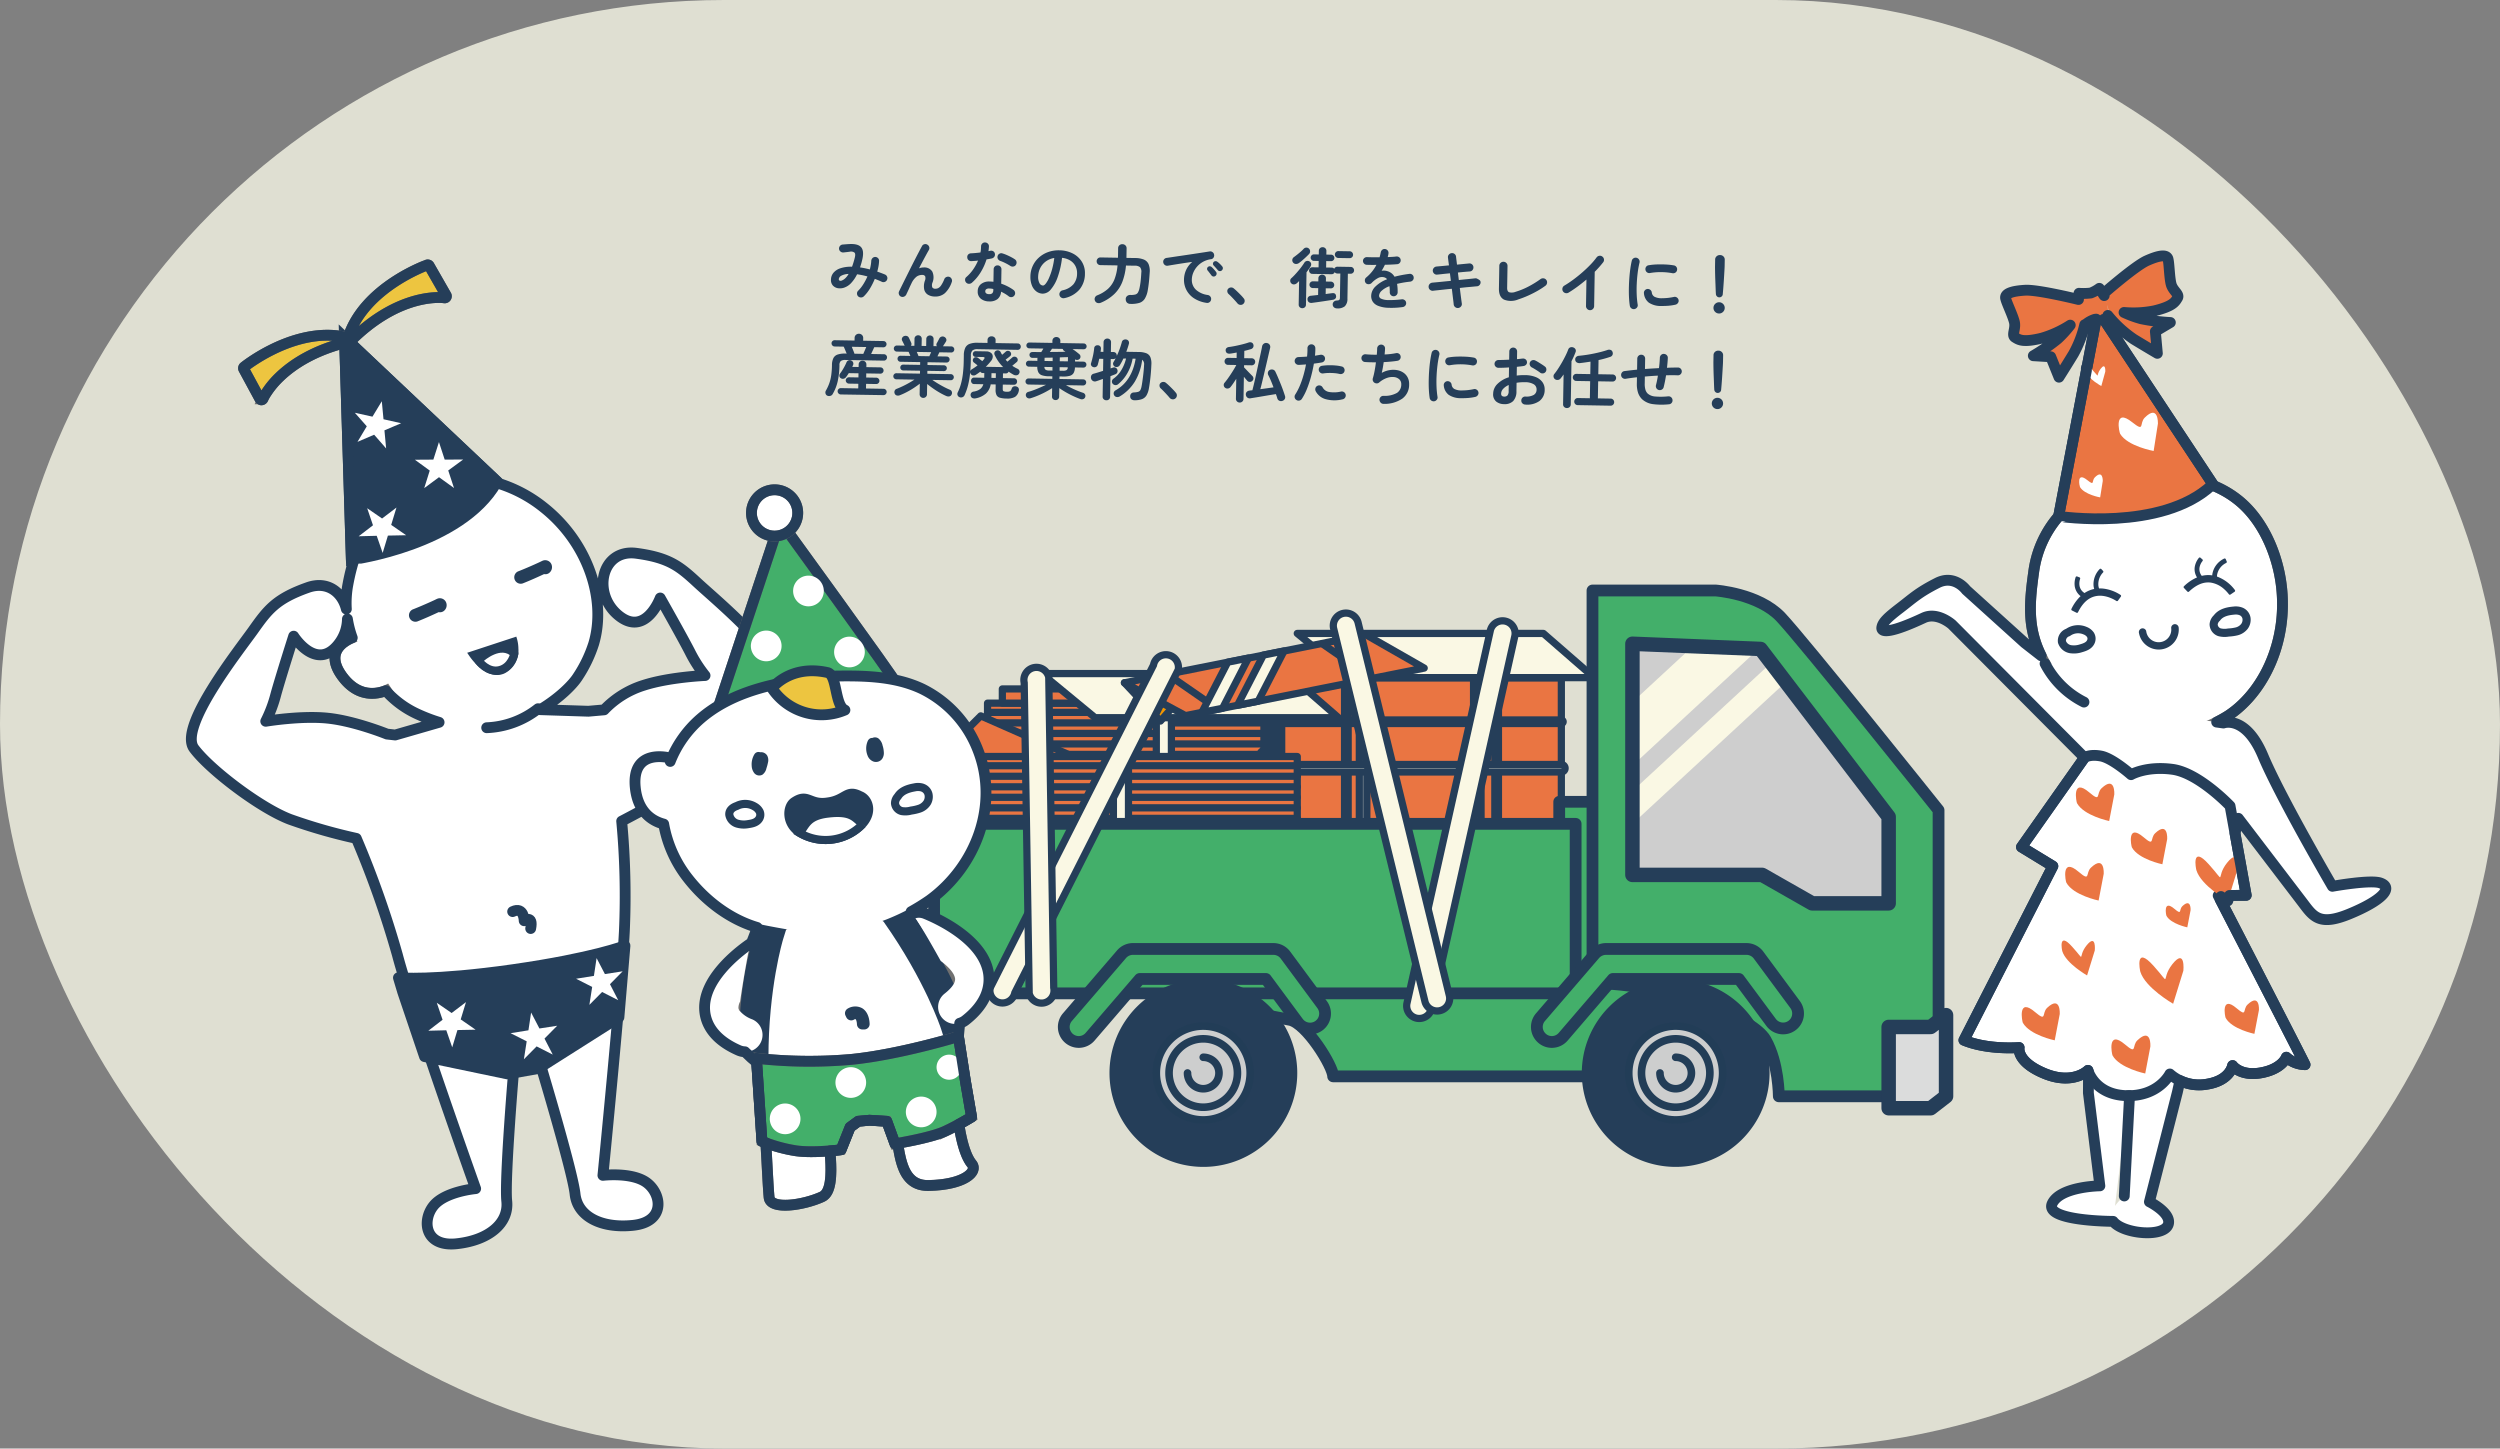 <svg xmlns="http://www.w3.org/2000/svg" xmlns:xlink="http://www.w3.org/1999/xlink" width="680" height="394" viewBox="0 0 680 394"><rect x="0" y="0" width="680" height="394" fill="#808080" stroke="none"/><defs><clipPath id="a"><rect width="599.852" height="271.718" fill="none"/></clipPath></defs><g transform="translate(-542 -504)"><rect width="680" height="394" rx="197" transform="translate(542 504)" fill="#dfdfd2"/><path d="M-117.144.432a1.06,1.06,0,0,1-.342-.756A1.024,1.024,0,0,1-117.2-1.1a9.414,9.414,0,0,0,1.368-1.773,15.637,15.637,0,0,0,1.1-2.169,21.961,21.961,0,0,0-2.826-.54,9.6,9.6,0,0,1-1.512,2.34,4.688,4.688,0,0,1-1.8,1.3,3.446,3.446,0,0,1-1.764.243,2.4,2.4,0,0,1-1.431-.693,2.211,2.211,0,0,1-.567-1.62,2.973,2.973,0,0,1,.594-1.8,4.067,4.067,0,0,1,1.845-1.3,8.9,8.9,0,0,1,3.231-.5,22.9,22.9,0,0,0,.7-2.448q.252-1.044-.09-1.395a1.589,1.589,0,0,0-1.332-.225q-.342.054-.882.126t-.846.108a1.119,1.119,0,0,1-.792-.27,1.036,1.036,0,0,1-.378-.738,1.088,1.088,0,0,1,.27-.783,1.049,1.049,0,0,1,.738-.369l.936-.09q.558-.054.918-.072,2.268-.144,3.123.792t.441,3.1q-.126.648-.288,1.251t-.342,1.161q.648.072,1.332.207t1.35.3q.144-.612.234-1.2a9.484,9.484,0,0,0,.108-1.125,1.145,1.145,0,0,1,.315-.765,1.044,1.044,0,0,1,.747-.333,1.042,1.042,0,0,1,.765.315.982.982,0,0,1,.3.765,10.769,10.769,0,0,1-.135,1.431,14.572,14.572,0,0,1-.315,1.467q.558.18,1.089.369t1.035.387a1.072,1.072,0,0,1,.585.594,1.021,1.021,0,0,1-.009.828,1.044,1.044,0,0,1-.576.576,1,1,0,0,1-.828,0q-.468-.216-.954-.405t-.972-.369a18.124,18.124,0,0,1-1.3,2.7A10.62,10.62,0,0,1-115.614.378a1.082,1.082,0,0,1-.747.324A1.107,1.107,0,0,1-117.144.432Zm-4.482-4.266a2.937,2.937,0,0,0,.882-.612,5.262,5.262,0,0,0,.882-1.188,4.422,4.422,0,0,0-2.025.54,1.2,1.2,0,0,0-.621.918.418.418,0,0,0,.225.4A.8.8,0,0,0-121.626-3.834Zm16.11,4.122a.978.978,0,0,1-.558-.594,1.043,1.043,0,0,1,.018-.828q.306-.666.783-1.674t1.044-2.2l1.161-2.43q.594-1.242,1.17-2.412t1.062-2.133q.486-.963.81-1.575a.954.954,0,0,1,.639-.513,1,1,0,0,1,.819.117,1.075,1.075,0,0,1,.513.657,1.018,1.018,0,0,1-.117.819q-.252.45-.657,1.224t-.9,1.746q-.495.972-1.017,2.034a3.217,3.217,0,0,1,1.278-.27,2.5,2.5,0,0,1,2.349,1.08A3.758,3.758,0,0,1-97-3.708a1.835,1.835,0,0,0-.045,1.332.909.909,0,0,0,.837.36,1.749,1.749,0,0,0,.792-.189,2.25,2.25,0,0,0,.774-.765,8.528,8.528,0,0,0,.828-1.692,1.039,1.039,0,0,1,.576-.594,1.1,1.1,0,0,1,.828-.036,1.072,1.072,0,0,1,.6.576,1.063,1.063,0,0,1,.027.846,7.354,7.354,0,0,1-1.791,3A3.881,3.881,0,0,1-96.3.108,3.627,3.627,0,0,1-98.208-.36a2.257,2.257,0,0,1-1.026-1.413A4.576,4.576,0,0,1-99.09-4.14a1.708,1.708,0,0,0,.054-1.215.869.869,0,0,0-.828-.351,2.543,2.543,0,0,0-1.512.5,4.943,4.943,0,0,0-1.368,1.89q-.072.144-.261.567t-.4.927q-.216.5-.405.909t-.243.549a1.229,1.229,0,0,1-.585.621A1.029,1.029,0,0,1-105.516.288Zm23.994.9A3.57,3.57,0,0,1-83.781.5a2.43,2.43,0,0,1-.891-2.043A2.414,2.414,0,0,1-83.8-3.5a3.491,3.491,0,0,1,2.313-.729,9.8,9.8,0,0,1,1.044.054v-3.4a1.049,1.049,0,0,1,.306-.774,1.027,1.027,0,0,1,.756-.306,1.027,1.027,0,0,1,.756.306,1.049,1.049,0,0,1,.306.774V-3.69a12.226,12.226,0,0,1,1.845.747,12.419,12.419,0,0,1,1.539.909,1.075,1.075,0,0,1,.432.711,1.013,1.013,0,0,1-.2.8,1.011,1.011,0,0,1-.693.432,1.051,1.051,0,0,1-.8-.18,7.963,7.963,0,0,0-.981-.657q-.549-.315-1.143-.585A2.818,2.818,0,0,1-79.236.5,3.412,3.412,0,0,1-81.522,1.188ZM-86.31-3.8a1.181,1.181,0,0,1-.783.288,1.016,1.016,0,0,1-.747-.306,1.067,1.067,0,0,1-.324-.783.931.931,0,0,1,.342-.747,10.988,10.988,0,0,0,1.809-2.088,13.132,13.132,0,0,0,1.287-2.43q-.486.072-.945.108t-.873.072a1.083,1.083,0,0,1-.792-.27,1.059,1.059,0,0,1-.342-.792.97.97,0,0,1,.27-.747,1.11,1.11,0,0,1,.792-.315q.576-.036,1.215-.108t1.287-.162A5.63,5.63,0,0,0-84-12.924q.027-.432.027-.828a1.057,1.057,0,0,1,.306-.765,1.012,1.012,0,0,1,.756-.315,1.072,1.072,0,0,1,.774.315.969.969,0,0,1,.306.765,12.242,12.242,0,0,1-.108,1.278q.126-.036.243-.063t.225-.045a1.1,1.1,0,0,1,.828.108.951.951,0,0,1,.468.684,1.031,1.031,0,0,1-.153.81,1.111,1.111,0,0,1-.675.468q-.288.072-.657.144t-.765.144A15.478,15.478,0,0,1-83.979-6.66,12.119,12.119,0,0,1-86.31-3.8Zm10.386-4.77a14.37,14.37,0,0,0-1.359-.738,9.754,9.754,0,0,0-1.377-.558,1.234,1.234,0,0,1-.648-.5.965.965,0,0,1-.126-.792.985.985,0,0,1,.477-.666.986.986,0,0,1,.819-.108,9.464,9.464,0,0,1,1.188.414q.648.27,1.251.576a9.15,9.15,0,0,1,1,.576.986.986,0,0,1,.441.684,1.092,1.092,0,0,1-.171.828.981.981,0,0,1-.675.441A1.121,1.121,0,0,1-75.924-8.568ZM-81.54-.792a1.118,1.118,0,0,0,.846-.27,1.179,1.179,0,0,0,.252-.828V-2.2a3.877,3.877,0,0,0-.567-.1q-.279-.027-.531-.027a1.315,1.315,0,0,0-.819.207.684.684,0,0,0-.261.567A.675.675,0,0,0-82.368-1,1.309,1.309,0,0,0-81.54-.792Zm20.466.738A1.1,1.1,0,0,1-61.92-.18a1.043,1.043,0,0,1-.5-.666,1.039,1.039,0,0,1,.126-.819,1.049,1.049,0,0,1,.666-.5,5.4,5.4,0,0,0,2.943-1.692,4.575,4.575,0,0,0,.945-2.97,4.091,4.091,0,0,0-.5-2.034,3.921,3.921,0,0,0-1.431-1.458A5.241,5.241,0,0,0-61.9-11a23.794,23.794,0,0,1-1.089,5.229,10.419,10.419,0,0,1-1.8,3.4,2.912,2.912,0,0,1-2.169,1.2,2.965,2.965,0,0,1-1.746-.558,3.742,3.742,0,0,1-1.251-1.6,6.19,6.19,0,0,1-.459-2.5,6.947,6.947,0,0,1,.567-2.8,6.951,6.951,0,0,1,1.611-2.3,7.569,7.569,0,0,1,2.457-1.548,8.382,8.382,0,0,1,3.1-.558,8.159,8.159,0,0,1,3.645.783,6.218,6.218,0,0,1,2.511,2.178A5.775,5.775,0,0,1-55.6-6.822,6.721,6.721,0,0,1-57-2.475,7.365,7.365,0,0,1-61.074-.054Zm-5.868-3.33q.324,0,.747-.549A7.336,7.336,0,0,0-65.34-5.49a17.054,17.054,0,0,0,.792-2.385,20.953,20.953,0,0,0,.54-3.051,5.3,5.3,0,0,0-2.358,1.035,5,5,0,0,0-1.44,1.818,5.408,5.408,0,0,0-.5,2.2,3.587,3.587,0,0,0,.387,1.854A1.134,1.134,0,0,0-66.942-3.384Zm23.9,4.59a1.347,1.347,0,0,1-.99-.324A1.319,1.319,0,0,1-44.388,0a1.058,1.058,0,0,1,.324-.882,1.3,1.3,0,0,1,.936-.342A4.76,4.76,0,0,0-41.8-1.368a1.2,1.2,0,0,0,.711-.567,4.2,4.2,0,0,0,.4-1.215q.162-.81.261-1.773t.153-2.421A1.931,1.931,0,0,0-40.635-8.8a2.128,2.128,0,0,0-1.485-.4h-2.358a16.479,16.479,0,0,1-.909,4.437,9.325,9.325,0,0,1-2.1,3.33A11.911,11.911,0,0,1-51.066.99a1.423,1.423,0,0,1-1.008.117A1.053,1.053,0,0,1-52.74.522a1.06,1.06,0,0,1-.036-.855,1.084,1.084,0,0,1,.63-.639,9.744,9.744,0,0,0,2.88-1.809,7.006,7.006,0,0,0,1.719-2.61A13.248,13.248,0,0,0-46.782-9.2h-4.644a.99.99,0,0,1-.756-.306,1.038,1.038,0,0,1-.288-.738,1.038,1.038,0,0,1,.288-.738.99.99,0,0,1,.756-.306h4.734V-13.86a1.069,1.069,0,0,1,.333-.828,1.166,1.166,0,0,1,.819-.306,1.175,1.175,0,0,1,.81.306,1.055,1.055,0,0,1,.342.828v2.574h2.376a6.229,6.229,0,0,1,2.376.378,2.427,2.427,0,0,1,1.305,1.242A5.008,5.008,0,0,1-38-7.326q-.072,1.584-.18,2.682t-.252,2.016a6.418,6.418,0,0,1-.783,2.367A2.719,2.719,0,0,1-40.662.891,7.464,7.464,0,0,1-43.038,1.206Zm20.646-.63A8.4,8.4,0,0,1-25.9-.657,5.994,5.994,0,0,1-27.963-2.9a5.913,5.913,0,0,1-.675-2.736,6.53,6.53,0,0,1,.558-2.691,6.151,6.151,0,0,1,1.62-2.169q-1.08.162-2.3.369t-2.367.414q-1.143.207-2.007.369a1,1,0,0,1-.8-.2,1.081,1.081,0,0,1-.423-.7,1.02,1.02,0,0,1,.189-.8,1.059,1.059,0,0,1,.711-.423q.576-.09,1.476-.243t2.016-.333q1.116-.18,2.286-.378l2.3-.387q1.125-.189,2.061-.351t1.53-.27a1.031,1.031,0,0,1,.783.18.988.988,0,0,1,.441.666,1.1,1.1,0,0,1-.135.81.9.9,0,0,1-.657.45,6.163,6.163,0,0,0-2.214.765,6.071,6.071,0,0,0-1.611,1.368,5.948,5.948,0,0,0-.99,1.692,4.99,4.99,0,0,0-.333,1.755,3.612,3.612,0,0,0,1.188,2.817,5.948,5.948,0,0,0,3.24,1.359,1.07,1.07,0,0,1,.7.432,1,1,0,0,1,.2.792,1.016,1.016,0,0,1-.414.72A1,1,0,0,1-22.392.576Zm2.286-7.362a.721.721,0,0,1-.567.162A.729.729,0,0,1-21.2-6.93l-.5-.639q-.306-.387-.558-.675a.692.692,0,0,1-.153-.477.633.633,0,0,1,.243-.477.677.677,0,0,1,.495-.189.82.82,0,0,1,.513.207,8.253,8.253,0,0,1,.621.612q.351.378.585.684a.733.733,0,0,1,.153.576A.775.775,0,0,1-20.106-6.786Zm1.728-1.548a.714.714,0,0,1-.567.216.748.748,0,0,1-.549-.27Q-19.71-8.64-20.043-9t-.6-.63a.664.664,0,0,1-.189-.468.66.66,0,0,1,.207-.5.693.693,0,0,1,.486-.207.793.793,0,0,1,.522.171,6.076,6.076,0,0,1,.666.549,6.905,6.905,0,0,1,.63.657.719.719,0,0,1,.2.549A.822.822,0,0,1-18.378-8.334ZM-12.438.72a1.024,1.024,0,0,1-.792.243,1.134,1.134,0,0,1-.756-.387q-.27-.324-.72-.8t-.927-.954q-.477-.477-.837-.783a1.071,1.071,0,0,1-.333-.693.881.881,0,0,1,.243-.729,1.123,1.123,0,0,1,.711-.342,1.064,1.064,0,0,1,.747.216q.4.306.927.792t1.044,1a11.888,11.888,0,0,1,.819.891,1.021,1.021,0,0,1,.27.792A1.073,1.073,0,0,1-12.438.72Zm25.56.756a1.278,1.278,0,0,1-.846-.27,1.036,1.036,0,0,1-.36-.756,1.012,1.012,0,0,1,.279-.765A1.17,1.17,0,0,1,13-.666q.576-.036.711-.207a1.043,1.043,0,0,0,.135-.621V-8.01h-.81a.937.937,0,0,1-.738-.36.856.856,0,0,1-.315.414.856.856,0,0,1-.513.162H6.228a.854.854,0,0,1-.639-.27.878.878,0,0,1-.261-.63.869.869,0,0,1,.261-.639.869.869,0,0,1,.639-.261H7.9V-11.34H6.588a.848.848,0,0,1-.621-.261.848.848,0,0,1-.261-.621.848.848,0,0,1,.261-.621.848.848,0,0,1,.621-.261H7.9v-.972a.976.976,0,0,1,.3-.747,1.025,1.025,0,0,1,.729-.279,1.034,1.034,0,0,1,.72.279.962.962,0,0,1,.306.747v.972h1.314a.848.848,0,0,1,.621.261.848.848,0,0,1,.261.621.848.848,0,0,1-.261.621.848.848,0,0,1-.621.261H9.954v1.746h1.512a.871.871,0,0,1,.7.324.871.871,0,0,1,.333-.423.9.9,0,0,1,.531-.171H16.65a.884.884,0,0,1,.648.27.9.9,0,0,1,.27.666.884.884,0,0,1-.27.648.884.884,0,0,1-.648.27h-.756v6.75A2.8,2.8,0,0,1,15.228.855,3.015,3.015,0,0,1,13.122,1.476ZM6.282.09a1.156,1.156,0,0,1-.828-.144.947.947,0,0,1-.4-.684.9.9,0,0,1,.171-.738.994.994,0,0,1,.693-.36l.918-.117L7.9-2.088V-3.942H6.426A.9.9,0,0,1,5.778-4.2a.875.875,0,0,1-.27-.657.884.884,0,0,1,.27-.648.884.884,0,0,1,.648-.27H7.9v-.828a.976.976,0,0,1,.3-.747,1.025,1.025,0,0,1,.729-.279,1.034,1.034,0,0,1,.72.279.962.962,0,0,1,.306.747v.828h1.368a.884.884,0,0,1,.648.27.884.884,0,0,1,.27.648.875.875,0,0,1-.27.657.9.9,0,0,1-.648.261H9.954v1.566q.5-.09.954-.153t.792-.117q.936-.144,1.08.7a.825.825,0,0,1-.126.7,1.015,1.015,0,0,1-.612.378q-.558.108-1.3.234T9.2-.369q-.81.135-1.566.252ZM3.654,1.584a.989.989,0,0,1-.7-.27.94.94,0,0,1-.288-.72V-5.778l-.558.558a1.278,1.278,0,0,1-.738.369.939.939,0,0,1-.792-.261.948.948,0,0,1-.324-.7.871.871,0,0,1,.306-.72q.414-.378.9-.918T2.43-8.586q.486-.594.9-1.179T4.014-10.8a1,1,0,0,1,.612-.468.979.979,0,0,1,.756.09.861.861,0,0,1,.468.585,1.022,1.022,0,0,1-.108.747q-.216.378-.495.792t-.6.846v8.8a.94.94,0,0,1-.288.72A.989.989,0,0,1,3.654,1.584Zm-1.1-12.276a1.3,1.3,0,0,1-.837.279,1.007,1.007,0,0,1-.783-.4,1,1,0,0,1-.207-.774,1.07,1.07,0,0,1,.441-.7q.36-.27.846-.666t.954-.819a9.52,9.52,0,0,0,.738-.729,1.036,1.036,0,0,1,.783-.414,1,1,0,0,1,.711.27.988.988,0,0,1,.324.747,1.05,1.05,0,0,1-.288.747q-.342.36-.8.81t-.954.891Q2.988-11.016,2.556-10.692ZM13.23-12.24a.935.935,0,0,1-.675-.27.89.89,0,0,1-.279-.666.9.9,0,0,1,.279-.657.919.919,0,0,1,.675-.279h3.06a.89.89,0,0,1,.666.279.914.914,0,0,1,.27.657.9.9,0,0,1-.27.666.9.9,0,0,1-.666.27ZM30.96.81a22.074,22.074,0,0,1-4.068.261A8.107,8.107,0,0,1,24.237.576,3.05,3.05,0,0,1,22.788-.531a2.828,2.828,0,0,1-.45-1.575,3.644,3.644,0,0,1,1.089-2.52,9.171,9.171,0,0,1,3.159-2.052,1.413,1.413,0,0,0-.7-.486,2.252,2.252,0,0,0-1.773.2A6.557,6.557,0,0,0,22.41-5.6a1.142,1.142,0,0,1-.8.351.973.973,0,0,1-.8-.3,1.086,1.086,0,0,1-.261-.792,1,1,0,0,1,.369-.738,10.81,10.81,0,0,0,1.557-1.638,11.327,11.327,0,0,0,1.143-1.818q-.774.018-1.449.027t-1.161-.009a1.012,1.012,0,0,1-.756-.315,1.057,1.057,0,0,1-.306-.765,1,1,0,0,1,.342-.738,1.058,1.058,0,0,1,.774-.27q.63.018,1.521.009t1.863-.027q.09-.342.162-.666t.126-.648a1.173,1.173,0,0,1,.4-.729.959.959,0,0,1,.774-.225,1.038,1.038,0,0,1,.72.4,1.031,1.031,0,0,1,.216.792,3.663,3.663,0,0,1-.072.486q-.054.252-.126.5.684-.036,1.278-.081t1.062-.117a1.079,1.079,0,0,1,.8.207,1,1,0,0,1,.405.711,1.013,1.013,0,0,1-.225.792.991.991,0,0,1-.711.378q-.666.072-1.53.126t-1.8.09a15.34,15.34,0,0,1-.864,1.656,3.038,3.038,0,0,1,.828-.063,3.436,3.436,0,0,1,.756.135,3.427,3.427,0,0,1,1.053.495A3.274,3.274,0,0,1,28.6-7.4q.882-.252,1.881-.468T32.6-8.244a1.016,1.016,0,0,1,.792.189.986.986,0,0,1,.414.711.975.975,0,0,1-.2.792,1.106,1.106,0,0,1-.72.414q-1.044.126-1.926.3t-1.638.369q.09.486.144,1.062t.054,1.242A1.042,1.042,0,0,1,29.2-2.4a1.042,1.042,0,0,1-.765.315,1.012,1.012,0,0,1-.756-.315,1.057,1.057,0,0,1-.306-.765,11.132,11.132,0,0,0-.108-1.638A6.252,6.252,0,0,0,25.137-3.5,2,2,0,0,0,24.48-2.16a.9.9,0,0,0,.576.792,4.664,4.664,0,0,0,1.926.342,25.018,25.018,0,0,0,3.69-.27,1.078,1.078,0,0,1,.792.207.986.986,0,0,1,.414.711A1,1,0,0,1,31.662.4,1.094,1.094,0,0,1,30.96.81Zm15.1,0a1.1,1.1,0,0,1-.819-.225,1.036,1.036,0,0,1-.423-.729Q44.766-.63,44.6-1.791t-.36-2.6q-1.152.126-2.2.261t-1.809.225q-.765.09-1.107.144A1.05,1.05,0,0,1,38.322-4a1.014,1.014,0,0,1-.4-.738,1.05,1.05,0,0,1,.234-.819,1.09,1.09,0,0,1,.738-.405q.288-.036,1.044-.117t1.8-.207q1.044-.126,2.2-.252L43.65-8.586q-1.188.126-2.151.252t-1.323.162a1.006,1.006,0,0,1-.8-.243,1.123,1.123,0,0,1-.4-.747,1.083,1.083,0,0,1,.252-.8,1.09,1.09,0,0,1,.738-.405q.288-.036,1.233-.135t2.151-.243q-.216-1.4-.306-2.088a1.022,1.022,0,0,1,.216-.828,1.078,1.078,0,0,1,.738-.414,1.039,1.039,0,0,1,.828.207,1.06,1.06,0,0,1,.414.747q.036.342.117.891t.171,1.251q1.062-.126,1.944-.225l1.35-.153a1.022,1.022,0,0,1,.8.234,1.04,1.04,0,0,1,.387.756,1.1,1.1,0,0,1-.243.8,1.011,1.011,0,0,1-.747.387q-.45.036-1.314.126t-1.89.216L46.1-6.8q1.1-.144,2.07-.252t1.674-.2q.7-.09.954-.108l.288.117a2.993,2.993,0,0,1,.594.333.74.74,0,0,1,.342.522,1.05,1.05,0,0,1-.234.81,1.014,1.014,0,0,1-.738.4q-.27.018-.954.1T48.447-4.9q-.963.108-2.043.252.2,1.458.369,2.6T47.016-.45a.967.967,0,0,1-.2.819A1.146,1.146,0,0,1,46.062.81ZM62.388-1.818a5.145,5.145,0,0,1-3.915.135q-1.431-.711-1.431-3v-6.174a1.063,1.063,0,0,1,.333-.792,1.086,1.086,0,0,1,.783-.324,1.077,1.077,0,0,1,.792.324,1.077,1.077,0,0,1,.324.792v5.94q0,.954.54,1.2a2.784,2.784,0,0,0,1.8-.153,19.618,19.618,0,0,0,3.519-1.521A25.626,25.626,0,0,0,68.31-7.434a1.16,1.16,0,0,1,.837-.216,1.063,1.063,0,0,1,.747.432A1.071,1.071,0,0,1,70.1-6.4a1.118,1.118,0,0,1-.423.747,21.559,21.559,0,0,1-2.133,1.431q-1.2.711-2.52,1.332A26.14,26.14,0,0,1,62.388-1.818ZM81.9.792a1.042,1.042,0,0,1-.774-.333A1.086,1.086,0,0,1,80.8-.324v-7.2Q79.65-6.516,78.426-5.58T75.978-3.87a1.082,1.082,0,0,1-.837.126,1.11,1.11,0,0,1-.693-.5,1.1,1.1,0,0,1-.126-.846,1.048,1.048,0,0,1,.5-.684q1.134-.7,2.367-1.638t2.412-2q1.179-1.062,2.178-2.133a18.748,18.748,0,0,0,1.665-2.025,1.128,1.128,0,0,1,.72-.468,1.024,1.024,0,0,1,.828.18,1.067,1.067,0,0,1,.468.711,1.039,1.039,0,0,1-.18.837,27.727,27.727,0,0,1-2.268,2.646V-.324a1.086,1.086,0,0,1-.324.783A1.063,1.063,0,0,1,81.9.792Zm12.078-.5a1.067,1.067,0,0,1-.81-.18,1.073,1.073,0,0,1-.45-.684q-.162-.918-.252-2.133t-.09-2.565q0-1.35.072-2.718t.225-2.619q.153-1.251.369-2.241a1.023,1.023,0,0,1,.468-.675,1.05,1.05,0,0,1,.81-.153A1.1,1.1,0,0,1,95-13.2a1.057,1.057,0,0,1,.153.819,24.793,24.793,0,0,0-.45,2.772q-.162,1.494-.207,3.033t.045,2.988a22.667,22.667,0,0,0,.306,2.637.961.961,0,0,1-.171.792A1.108,1.108,0,0,1,93.978.288Zm7.38-.972a5.853,5.853,0,0,1-3.483-.846A3.562,3.562,0,0,1,96.5-4.014a1.016,1.016,0,0,1,.189-.792,1.048,1.048,0,0,1,.711-.432,1.078,1.078,0,0,1,.792.207,1.048,1.048,0,0,1,.432.711,1.514,1.514,0,0,0,.738,1.152,4.171,4.171,0,0,0,2.052.378A15.753,15.753,0,0,0,104.67-3.2a.975.975,0,0,1,.81.144,1.054,1.054,0,0,1,.468.684,1,1,0,0,1-.162.8,1.136,1.136,0,0,1-.684.477,13.711,13.711,0,0,1-1.935.324Q102.2-.684,101.358-.684Zm-3.294-8.91a1.023,1.023,0,0,1-.8-.153,1.039,1.039,0,0,1-.459-.693,1.05,1.05,0,0,1,.153-.81.97.97,0,0,1,.693-.45,15.911,15.911,0,0,1,2.25-.261q1.242-.063,2.466-.018a16.308,16.308,0,0,1,2.16.207,1.008,1.008,0,0,1,.7.441,1.036,1.036,0,0,1,.162.819.978.978,0,0,1-.441.693,1.084,1.084,0,0,1-.8.171,17.149,17.149,0,0,0-3.024-.243A16.637,16.637,0,0,0,98.064-9.594ZM117-3.294a.894.894,0,0,1-.63-.252.957.957,0,0,1-.306-.63q-.054-.684-.1-1.566t-.1-1.809q-.054-.927-.09-1.773t-.054-1.494q-.018-.648-.018-.954v-1.782a1.185,1.185,0,0,1,.369-.882A1.274,1.274,0,0,1,117-14.8a1.3,1.3,0,0,1,.945.36,1.185,1.185,0,0,1,.369.882v1.782q0,.306-.027.954t-.063,1.494q-.036.846-.081,1.773t-.1,1.809q-.054.882-.108,1.566a.887.887,0,0,1-.288.63A.916.916,0,0,1,117-3.294ZM117,1.1a1.473,1.473,0,0,1-1.08-.45,1.473,1.473,0,0,1-.45-1.08,1.473,1.473,0,0,1,.45-1.08,1.473,1.473,0,0,1,1.08-.45,1.473,1.473,0,0,1,1.08.45,1.473,1.473,0,0,1,.45,1.08,1.473,1.473,0,0,1-.45,1.08A1.473,1.473,0,0,1,117,1.1Zm-242.136,26.45a.9.9,0,0,1-.459-.594,1.008,1.008,0,0,1,.081-.738,12.376,12.376,0,0,0,.9-2.016,11.325,11.325,0,0,0,.495-2.205,21.872,21.872,0,0,0,.153-2.745,4.425,4.425,0,0,1,.342-1.9,2,2,0,0,1,1.143-1.017,6.3,6.3,0,0,1,2.187-.306h.27q-.2-.468-.45-1.035t-.378-.837h-2.484a.813.813,0,0,1-.594-.252.833.833,0,0,1-.252-.612.8.8,0,0,1,.252-.6.828.828,0,0,1,.594-.243h5.4v-.7a1.112,1.112,0,0,1,.342-.846,1.16,1.16,0,0,1,.828-.324,1.16,1.16,0,0,1,.828.324,1.112,1.112,0,0,1,.342.846v.7h5.508a.849.849,0,0,1,.612.243.8.8,0,0,1,.252.6.833.833,0,0,1-.252.612.833.833,0,0,1-.612.252h-2.448q-.126.27-.378.837t-.45,1.035h3.474a.833.833,0,0,1,.612.252.833.833,0,0,1,.252.612.863.863,0,0,1-.252.621.819.819,0,0,1-.612.261h-10.4a2.054,2.054,0,0,0-1.287.3,1.518,1.518,0,0,0-.351,1.179,21.3,21.3,0,0,1-.4,4.338,12.278,12.278,0,0,1-1.332,3.546.98.98,0,0,1-.648.477A1.18,1.18,0,0,1-125.136,27.548Zm3.69-.378a.828.828,0,0,1-.6-.261.828.828,0,0,1-.261-.6.819.819,0,0,1,.261-.612.842.842,0,0,1,.6-.252h4.734v-1.26h-2.574a.828.828,0,0,1-.6-.261.828.828,0,0,1-.261-.6.819.819,0,0,1,.261-.612.842.842,0,0,1,.6-.252h2.574V21.338h-2.646q-.2.324-.387.612t-.351.5a1.086,1.086,0,0,1-.657.432.968.968,0,0,1-.765-.144.767.767,0,0,1-.378-.6.957.957,0,0,1,.2-.693,9.572,9.572,0,0,0,.612-.927q.324-.549.612-1.116a10.044,10.044,0,0,0,.45-1,.865.865,0,0,1,.522-.522.973.973,0,0,1,.756.018.937.937,0,0,1,.522.5.935.935,0,0,1,0,.72q-.054.126-.108.243t-.126.261h1.746v-.666a1.012,1.012,0,0,1,.306-.774,1.061,1.061,0,0,1,.756-.288,1.038,1.038,0,0,1,.738.288,1.012,1.012,0,0,1,.306.774v.666h3.834a.833.833,0,0,1,.612.252.833.833,0,0,1,.252.612.813.813,0,0,1-.252.594.833.833,0,0,1-.612.252h-3.834v1.116h2.754a.833.833,0,0,1,.612.252.833.833,0,0,1,.252.612.842.842,0,0,1-.252.6.819.819,0,0,1-.612.261h-2.754v1.26h4.77a.833.833,0,0,1,.612.252.833.833,0,0,1,.252.612.842.842,0,0,1-.252.6.819.819,0,0,1-.612.261Zm3.546-11.142h2.412q.108-.288.333-.828t.423-1.044h-3.924q.2.5.432,1.044T-117.9,16.028Zm18.9,11.7a.98.98,0,0,1-.693-.279.954.954,0,0,1-.3-.729V23.876q-.738.594-1.656,1.215t-1.881,1.143a17.917,17.917,0,0,1-1.809.864,1.307,1.307,0,0,1-.81.1.837.837,0,0,1-.612-.477.992.992,0,0,1-.054-.765.862.862,0,0,1,.54-.567q.72-.288,1.575-.711t1.7-.918q.846-.495,1.53-.963H-106.4a.8.8,0,0,1-.585-.243.8.8,0,0,1-.243-.585.8.8,0,0,1,.243-.585.8.8,0,0,1,.585-.243h6.408v-.792h-4.572a.8.8,0,0,1-.576-.225.753.753,0,0,1-.234-.567.753.753,0,0,1,.234-.567.8.8,0,0,1,.576-.225h4.572v-.756h-5.364a.768.768,0,0,1-.576-.243.813.813,0,0,1-.234-.585.783.783,0,0,1,.234-.576.783.783,0,0,1,.576-.234h2.664q-.126-.306-.27-.612t-.234-.5h-3.2a.8.8,0,0,1-.585-.243.8.8,0,0,1-.243-.585.8.8,0,0,1,.243-.585.8.8,0,0,1,.585-.243h2.124a.419.419,0,0,1-.072-.108q-.126-.252-.324-.63t-.324-.612a.822.822,0,0,1-.027-.72.965.965,0,0,1,.531-.522,1.152,1.152,0,0,1,.738-.045.838.838,0,0,1,.558.459q.072.126.2.387l.261.54q.135.279.207.441a.756.756,0,0,1-.072.81h.954v-1.89a.919.919,0,0,1,.3-.729,1.017,1.017,0,0,1,.693-.261.976.976,0,0,1,.693.261.949.949,0,0,1,.279.729V13.6h1.242v-1.89a.919.919,0,0,1,.3-.729,1.017,1.017,0,0,1,.693-.261,1.008,1.008,0,0,1,.7.261.934.934,0,0,1,.288.729V13.6h.918a.761.761,0,0,1-.018-.828q.144-.252.36-.684l.324-.648a.977.977,0,0,1,.576-.459.962.962,0,0,1,.72.045,1.029,1.029,0,0,1,.549.54.786.786,0,0,1-.045.72q-.126.234-.36.6t-.4.639a.141.141,0,0,0-.027.036.141.141,0,0,1-.027.036H-91.6a.8.8,0,0,1,.585.243.8.8,0,0,1,.243.585.8.8,0,0,1-.243.585.8.8,0,0,1-.585.243h-3.222q-.09.2-.225.5t-.279.612h2.5a.813.813,0,0,1,.585.234A.768.768,0,0,1-92,17.18a.8.8,0,0,1-.243.585.8.8,0,0,1-.585.243h-5.166v.756h4.464a.8.8,0,0,1,.576.225.753.753,0,0,1,.234.567.753.753,0,0,1-.234.567.8.8,0,0,1-.576.225h-4.464v.792h6.39a.8.8,0,0,1,.585.243.8.8,0,0,1,.243.585.8.8,0,0,1-.243.585.8.8,0,0,1-.585.243h-5q.684.468,1.521.954t1.7.918q.864.432,1.6.72a.862.862,0,0,1,.54.567.944.944,0,0,1-.072.765.831.831,0,0,1-.594.477,1.41,1.41,0,0,1-.81-.081,17.452,17.452,0,0,1-1.746-.846q-.954-.522-1.872-1.143t-1.656-1.2v2.79a.954.954,0,0,1-.3.729A1,1,0,0,1-99,27.728Zm-1.476-11.358h2.952q.072-.2.207-.495t.261-.621h-3.906q.144.324.279.621T-100.476,16.37ZM-84.708,27.6a1.488,1.488,0,0,1-.882-.045.851.851,0,0,1-.5-.6.88.88,0,0,1,.1-.774.951.951,0,0,1,.657-.4,4.181,4.181,0,0,0,1.773-.711,2.473,2.473,0,0,0,.837-1.341h-2.5a.777.777,0,0,1-.621-.261.92.92,0,0,1-.225-.621.92.92,0,0,1,.225-.621.777.777,0,0,1,.621-.261h2.718V20.69h-.4a.782.782,0,0,1-.7-.36,14.8,14.8,0,0,1-1.206.882,1.054,1.054,0,0,1-.756.18.859.859,0,0,1-.648-.45.887.887,0,0,1-.126-.486,22.791,22.791,0,0,1-.5,3.5,16.394,16.394,0,0,1-.936,2.853,1.015,1.015,0,0,1-.576.549,1.081,1.081,0,0,1-.81-.009.9.9,0,0,1-.513-.531.933.933,0,0,1,.027-.729,13.043,13.043,0,0,0,.846-2.358,19.42,19.42,0,0,0,.486-2.826,34.975,34.975,0,0,0,.162-3.564V15.974a4.9,4.9,0,0,1,.36-2.061,2.14,2.14,0,0,1,1.188-1.1,5.994,5.994,0,0,1,2.2-.333h2.628V11.69a.93.93,0,0,1,.324-.756,1.17,1.17,0,0,1,.774-.27,1.17,1.17,0,0,1,.774.27.93.93,0,0,1,.324.756v.792h6.012a.8.8,0,0,1,.63.261.9.9,0,0,1,.234.621.876.876,0,0,1-.234.6.8.8,0,0,1-.63.261H-84.348a2.2,2.2,0,0,0-1.485.378,1.865,1.865,0,0,0-.4,1.386v1.35q0,.828-.027,1.575t-.063,1.431a.8.8,0,0,1,.4-.612q.378-.234.774-.513t.774-.585q-.27-.216-.576-.45t-.414-.306a.759.759,0,0,1-.315-.531.766.766,0,0,1,.171-.6.74.74,0,0,1,.567-.324.959.959,0,0,1,.657.162l.279.207.459.342q.252.189.432.333l.234-.27q.108-.126.2-.252.486-.612-.306-.612H-84.96a.7.7,0,0,1-.549-.234.791.791,0,0,1-.207-.54.791.791,0,0,1,.207-.54.7.7,0,0,1,.549-.234h2.844a2.115,2.115,0,0,1,1.323.369,1.272,1.272,0,0,1,.513.972,1.962,1.962,0,0,1-.486,1.287q-.306.4-.648.792t-.72.774H-77.4a11.152,11.152,0,0,1-1.314-1.494A11.276,11.276,0,0,1-79.776,15.7a.848.848,0,0,1-.063-.648.836.836,0,0,1,.459-.5.9.9,0,0,1,.711-.063.908.908,0,0,1,.531.459q.09.18.189.351t.207.333q.252-.2.513-.441t.459-.423a.841.841,0,0,1,.639-.234.817.817,0,0,1,.6.288.823.823,0,0,1,.234.576.736.736,0,0,1-.252.558q-.234.216-.576.486t-.648.5q.126.144.252.279t.252.261l.693-.612q.387-.342.6-.54a.853.853,0,0,1,.648-.234.855.855,0,0,1,.612.27.87.87,0,0,1,.243.585.717.717,0,0,1-.243.567q-.216.2-.567.5t-.657.558a9.426,9.426,0,0,0,1.44.792.916.916,0,0,1,.54.567.869.869,0,0,1-.09.747.849.849,0,0,1-.657.459A1.385,1.385,0,0,1-74.556,21q-.7-.378-1.35-.81a.706.706,0,0,1-.279.36.845.845,0,0,1-.5.144h-.738v1.278h3.006a.8.8,0,0,1,.639.261.92.92,0,0,1,.225.621.92.92,0,0,1-.225.621.8.8,0,0,1-.639.261h-3.006v1.134q0,.522.225.657a2.13,2.13,0,0,0,.945.135,1.474,1.474,0,0,0,.882-.189,1.465,1.465,0,0,0,.4-.711.841.841,0,0,1,.486-.549,1.135,1.135,0,0,1,.81-.009.869.869,0,0,1,.567.441,1.1,1.1,0,0,1,.063.729,2.525,2.525,0,0,1-.99,1.647,4.212,4.212,0,0,1-2.3.5,6.629,6.629,0,0,1-1.818-.2,1.459,1.459,0,0,1-.936-.72,3.272,3.272,0,0,1-.27-1.476V23.732h-1.35a4.529,4.529,0,0,1-1.251,2.52A6.037,6.037,0,0,1-84.708,27.6Zm4.158-5.634h1.188V20.69H-80.55Zm17.532,5.742a.984.984,0,0,1-.684-.261.912.912,0,0,1-.288-.711V24.47q-.738.5-1.71,1.044t-2.025,1.008a21.532,21.532,0,0,1-2.043.792,1.089,1.089,0,0,1-.792-.009.9.9,0,0,1-.5-.531.941.941,0,0,1,.045-.738.944.944,0,0,1,.621-.45q.738-.216,1.566-.549t1.647-.711q.819-.378,1.5-.72h-4.752a.8.8,0,0,1-.585-.243.8.8,0,0,1-.243-.585.789.789,0,0,1,.243-.594.813.813,0,0,1,.585-.234h6.444v-.684h-.918a6.161,6.161,0,0,1-1.89-.234,1.7,1.7,0,0,1-1.008-.792,3.245,3.245,0,0,1-.324-1.494h-2.286a.783.783,0,0,1-.576-.234.783.783,0,0,1-.234-.576.783.783,0,0,1,.234-.576.783.783,0,0,1,.576-.234h2.286V16.3q-.36.018-.684.027t-.63.009a.81.81,0,0,1-.6-.2.809.809,0,0,1-.261-.594.731.731,0,0,1,.2-.558.865.865,0,0,1,.666-.234q.468-.018,1.062-.018t1.26-.018q.144-.234.288-.477t.27-.477H-70.38a.8.8,0,0,1-.576-.225.753.753,0,0,1-.234-.567.762.762,0,0,1,.234-.558.783.783,0,0,1,.576-.234h6.246v-.54a1.019,1.019,0,0,1,.315-.792,1.093,1.093,0,0,1,.765-.288,1.093,1.093,0,0,1,.765.288,1.019,1.019,0,0,1,.315.792v.54H-55.6a.762.762,0,0,1,.558.234.762.762,0,0,1,.234.558.753.753,0,0,1-.234.567.777.777,0,0,1-.558.225h-3.006q.522.342,1.017.711t.837.657a.839.839,0,0,1,.324.63.853.853,0,0,1-.234.648.97.97,0,0,1-.576.279.991.991,0,0,1-.648-.135v.576h2.3a.783.783,0,0,1,.576.234.783.783,0,0,1,.234.576.783.783,0,0,1-.234.576.783.783,0,0,1-.576.234h-2.3a3.245,3.245,0,0,1-.324,1.494,1.7,1.7,0,0,1-1,.792,6.146,6.146,0,0,1-1.9.234h-.936v.684h6.462a.813.813,0,0,1,.585.234.789.789,0,0,1,.243.594.8.8,0,0,1-.243.585.8.8,0,0,1-.585.243h-4.68q.684.36,1.485.738t1.62.7q.819.324,1.539.54a.961.961,0,0,1,.612.459.893.893,0,0,1,.036.747.836.836,0,0,1-.5.513,1.092,1.092,0,0,1-.792.009q-1.008-.342-2.061-.819t-2.016-1.017q-.963-.54-1.7-1.044v2.3a.926.926,0,0,1-.279.711A.976.976,0,0,1-63.018,27.71Zm-1.764-13.05q1.116-.036,2.214-.063t2.034-.063q-.108-.072-.207-.135a2.149,2.149,0,0,1-.189-.135.71.71,0,0,1-.342-.5h-2.934q-.108.18-.261.414T-64.782,14.66Zm2.736,2.466h2.214V15.974q-.5.018-1.062.045t-1.152.063Zm-4.14,0h2.2v-.954l-1.107.036-1.089.036Zm4.14,2.574h.936a1.782,1.782,0,0,0,.972-.2.9.9,0,0,0,.306-.756h-2.214Zm-2.862,0h.918v-.954h-2.2a.936.936,0,0,0,.324.756A1.739,1.739,0,0,0-64.908,19.7Zm15.714,7.83a1.044,1.044,0,0,1-.729-.27.947.947,0,0,1-.3-.738V21.734q-.54.2-1.008.378t-.81.288a1.034,1.034,0,0,1-.855-.045,1.074,1.074,0,0,1-.549-.657,1.192,1.192,0,0,1,.054-.846.95.95,0,0,1,.666-.5q.486-.144,1.152-.36t1.35-.45V16.28h-1.1q-.072.414-.162.8t-.18.729a1,1,0,0,1-.423.648,1,1,0,0,1-.729.126.941.941,0,0,1-.6-.378.742.742,0,0,1-.1-.7q.252-.864.477-1.98a16.888,16.888,0,0,0,.3-2.106.836.836,0,0,1,.324-.63.956.956,0,0,1,.684-.18.845.845,0,0,1,.63.288.911.911,0,0,1,.2.7q-.018.18-.036.378t-.054.4h.774v-2.61a.976.976,0,0,1,.3-.747,1.025,1.025,0,0,1,.729-.279.994.994,0,0,1,.72.279.992.992,0,0,1,.288.747v2.61h.684a.876.876,0,0,1,.684.279.971.971,0,0,1,.252.675v.09q.414-.918.756-1.917t.558-1.881a.884.884,0,0,1,.468-.612,1.14,1.14,0,0,1,.774-.09.873.873,0,0,1,.585.405.969.969,0,0,1,.1.729q-.126.522-.3,1.071t-.369,1.125h3.384a5.751,5.751,0,0,1,2.07.306A1.989,1.989,0,0,1-37.422,15.6a4.678,4.678,0,0,1,.306,2.052q-.036,1.692-.189,3.393t-.351,2.943a5.761,5.761,0,0,1-.63,2,2.431,2.431,0,0,1-1.2,1.053,5.741,5.741,0,0,1-1.989.351,1.373,1.373,0,0,1-.846-.216.964.964,0,0,1-.4-.738,1.033,1.033,0,0,1,.216-.81,1.055,1.055,0,0,1,.774-.36,4.766,4.766,0,0,0,1.161-.189A.994.994,0,0,0-40,24.614a3.437,3.437,0,0,0,.306-.972q.09-.468.18-1.17t.18-1.521q.09-.819.153-1.647t.081-1.548a1.539,1.539,0,0,0-.54-1.422A15.126,15.126,0,0,1-41.58,22.4a12.118,12.118,0,0,1-3.96,4,1.234,1.234,0,0,1-.855.189.91.91,0,0,1-.693-.459.946.946,0,0,1-.117-.747.95.95,0,0,1,.477-.6q4.392-2.592,5.31-8.694h-.828a12.316,12.316,0,0,1-1.341,3.942,10.53,10.53,0,0,1-2.511,3.1,1.019,1.019,0,0,1-.765.225,1.008,1.008,0,0,1-.693-.369.874.874,0,0,1-.2-.7.917.917,0,0,1,.36-.63,7.713,7.713,0,0,0,2.178-2.466,10.859,10.859,0,0,0,1.188-3.1h-.72q-.216.5-.45.954t-.486.864a1.052,1.052,0,0,1-.594.477.945.945,0,0,1-.756-.045.908.908,0,0,1-.459-.549.8.8,0,0,1,.081-.693q.144-.252.288-.513t.27-.549a1.168,1.168,0,0,1-.288.18.877.877,0,0,1-.36.072h-.684v2.556l.648-.234a.886.886,0,0,1,.711.009.913.913,0,0,1,.477.513,1.018,1.018,0,0,1,.018.729.918.918,0,0,1-.54.549q-.234.108-.576.243t-.738.3v5.58a.963.963,0,0,1-.288.738A1.012,1.012,0,0,1-49.194,27.53Zm18.756-.81a1.024,1.024,0,0,1-.792.243,1.134,1.134,0,0,1-.756-.387q-.27-.324-.72-.8t-.927-.954q-.477-.477-.837-.783a1.071,1.071,0,0,1-.333-.693.881.881,0,0,1,.243-.729,1.123,1.123,0,0,1,.711-.342,1.064,1.064,0,0,1,.747.216q.4.306.927.792t1.044,1a11.888,11.888,0,0,1,.819.891,1.021,1.021,0,0,1,.27.792A1.073,1.073,0,0,1-30.438,26.72Zm17.5.81a1.016,1.016,0,0,1-.72-.288.99.99,0,0,1-.306-.756v-5.4q-.4.648-.783,1.233t-.711,1a1.115,1.115,0,0,1-.72.45,1,1,0,0,1-.792-.2.925.925,0,0,1-.369-.648.923.923,0,0,1,.225-.72q.342-.414.765-1.017t.864-1.3q.441-.693.828-1.359t.639-1.188H-16.29a.89.89,0,0,1-.666-.279.935.935,0,0,1-.27-.675.935.935,0,0,1,.27-.675.89.89,0,0,1,.666-.279h2.322V13.94l-.891.18q-.441.09-.837.144a1.422,1.422,0,0,1-.828-.09.8.8,0,0,1-.432-.612.811.811,0,0,1,.153-.729,1.086,1.086,0,0,1,.657-.351q.774-.108,1.755-.324t1.944-.477q.963-.261,1.647-.513a1.162,1.162,0,0,1,.828-.018.814.814,0,0,1,.5.558.958.958,0,0,1-.036.729.937.937,0,0,1-.576.5q-.378.126-.846.261t-.972.261v1.98h2.07a.89.89,0,0,1,.666.279.935.935,0,0,1,.27.675.935.935,0,0,1-.27.675.89.89,0,0,1-.666.279H-11.9v.594q.306.306.756.765t.882.882q.432.423.63.621a.985.985,0,0,1,.333.657.866.866,0,0,1-.261.675.93.93,0,0,1-.684.324.9.9,0,0,1-.7-.27q-.144-.144-.4-.45t-.558-.648v5.994a.99.99,0,0,1-.306.756A1.038,1.038,0,0,1-12.942,27.53Zm11.664-.666a1.1,1.1,0,0,1-.882-.009,1.006,1.006,0,0,1-.558-.639q-.072-.27-.18-.558t-.216-.594q-.522.09-1.323.234t-1.7.315q-.9.171-1.728.324t-1.4.252q-.576.1-.72.135a1.1,1.1,0,0,1-.846-.153,1.083,1.083,0,0,1-.45-.747.967.967,0,0,1,.189-.783,1.145,1.145,0,0,1,.783-.405q.072-.018.279-.045l.5-.063q.162-.666.4-1.746t.495-2.376q.261-1.3.522-2.61t.486-2.439q.225-1.125.369-1.872t.162-.909a1.158,1.158,0,0,1,.468-.774,1.024,1.024,0,0,1,.828-.18,1.072,1.072,0,0,1,.729.423,1.093,1.093,0,0,1,.171.873q-.036.18-.189.882t-.369,1.728q-.216,1.026-.477,2.223t-.522,2.4q-.261,1.206-.495,2.259T-7.38,23.8q.954-.144,1.935-.3t1.647-.261q-.36-.936-.747-1.809T-5.292,19.9a1.072,1.072,0,0,1-.054-.837.917.917,0,0,1,.558-.585,1.22,1.22,0,0,1,.81-.045,1,1,0,0,1,.612.531q.324.63.7,1.476t.765,1.755q.387.909.711,1.773t.54,1.512a1.067,1.067,0,0,1-.009.828A1.084,1.084,0,0,1-1.278,26.864Zm3.78-.288a1.01,1.01,0,0,1-.5-.666,1.042,1.042,0,0,1,.135-.81,15.68,15.68,0,0,0,1.242-2.5,25.023,25.023,0,0,0,.927-2.844q.387-1.476.621-2.9-.522.054-1.017.09t-.927.072a1.108,1.108,0,0,1-.783-.261,1.018,1.018,0,0,1-.369-.729,1.088,1.088,0,0,1,.27-.783.987.987,0,0,1,.738-.351q.522-.036,1.125-.072t1.215-.108q.054-.612.072-1.17t0-1.062a1.041,1.041,0,0,1,.279-.774,1.03,1.03,0,0,1,.747-.342,1.041,1.041,0,0,1,.774.279,1.03,1.03,0,0,1,.342.747q.018.45,0,.963t-.072,1.089q.81-.144,1.458-.27a1.071,1.071,0,0,1,.81.144.992.992,0,0,1,.468.666,1.055,1.055,0,0,1-.828,1.26q-.45.09-1,.18t-1.161.18Q6.822,18.242,6.39,20a30.155,30.155,0,0,1-1.035,3.366,15.973,15.973,0,0,1-1.377,2.853,1.057,1.057,0,0,1-.666.486A1.014,1.014,0,0,1,2.5,26.576Zm12.528-.4a9.034,9.034,0,0,1-4.6.036,4.371,4.371,0,0,1-2.745-2.124,1.111,1.111,0,0,1-.081-.819,1.01,1.01,0,0,1,.513-.639,1.033,1.033,0,0,1,.819-.09,1.043,1.043,0,0,1,.639.522,2.463,2.463,0,0,0,1.818,1.188,8.315,8.315,0,0,0,3.186-.18,1.057,1.057,0,0,1,.819.153,1.031,1.031,0,0,1,.459.675,1.057,1.057,0,0,1-.153.819A1.031,1.031,0,0,1,15.03,26.18ZM14.148,19.3a8.761,8.761,0,0,0-1.4-.2,15.446,15.446,0,0,0-1.584-.027,10.521,10.521,0,0,0-1.5.153,1.029,1.029,0,0,1-.783-.171,1.042,1.042,0,0,1-.441-.657,1.023,1.023,0,0,1,.153-.8.967.967,0,0,1,.675-.441,13.811,13.811,0,0,1,1.791-.18,17.864,17.864,0,0,1,1.881.027,10.758,10.758,0,0,1,1.71.243.962.962,0,0,1,.657.468,1.035,1.035,0,0,1,.117.81.955.955,0,0,1-.468.639A1.1,1.1,0,0,1,14.148,19.3Zm12.06,7.92a1.01,1.01,0,0,1-.774-.3,1.163,1.163,0,0,1-.36-.765,1.038,1.038,0,0,1,.3-.783,1.014,1.014,0,0,1,.765-.333,6.778,6.778,0,0,0,3.681-.873,2.7,2.7,0,0,0,1.107-2.331,1.744,1.744,0,0,0-.549-1.35,2.467,2.467,0,0,0-1.44-.6,4.384,4.384,0,0,0-1.953.279,6.5,6.5,0,0,0-2.088,1.278.96.96,0,0,1-.621.243,1.211,1.211,0,0,1-.657-.171A1.107,1.107,0,0,1,23.2,21a1.054,1.054,0,0,1-.036-.666,18.189,18.189,0,0,0,.45-2.034q.2-1.17.324-2.34-.882.018-1.656.009t-1.35-.045a.991.991,0,0,1-.711-.378,1.046,1.046,0,0,1-.243-.774.991.991,0,0,1,.378-.711,1.046,1.046,0,0,1,.774-.243q.594.054,1.377.072t1.629,0q.036-.5.054-.927t.018-.747a1.074,1.074,0,0,1,.3-.765,1.044,1.044,0,0,1,.747-.333,1.024,1.024,0,0,1,.774.288,1,1,0,0,1,.324.756q0,.306-.027.72t-.063.9a18.887,18.887,0,0,0,3.114-.414,1.023,1.023,0,0,1,.8.153.967.967,0,0,1,.441.675,1.018,1.018,0,0,1-.144.792,1.007,1.007,0,0,1-.666.45q-.774.144-1.746.252t-2.016.18q-.09.792-.216,1.557T25.578,18.8a6.606,6.606,0,0,1,2.052-.774,6.022,6.022,0,0,1,2.016-.054,4.477,4.477,0,0,1,1.746.63,3.547,3.547,0,0,1,1.224,1.287,3.816,3.816,0,0,1,.45,1.9,4.664,4.664,0,0,1-1.818,3.942A8.638,8.638,0,0,1,26.208,27.224Zm13.77-.936a1.1,1.1,0,0,1-1.26-.864q-.162-.918-.252-2.133t-.09-2.565q0-1.35.072-2.718t.225-2.619q.153-1.251.369-2.241a1.023,1.023,0,0,1,.468-.675,1.05,1.05,0,0,1,.81-.153,1.1,1.1,0,0,1,.675.477,1.057,1.057,0,0,1,.153.819,24.794,24.794,0,0,0-.45,2.772q-.162,1.494-.207,3.033t.045,2.988a22.669,22.669,0,0,0,.306,2.637.961.961,0,0,1-.171.792A1.108,1.108,0,0,1,39.978,26.288Zm7.38-.972a5.853,5.853,0,0,1-3.483-.846A3.562,3.562,0,0,1,42.5,21.986a1.016,1.016,0,0,1,.189-.792,1.048,1.048,0,0,1,.711-.432,1.078,1.078,0,0,1,.792.207,1.048,1.048,0,0,1,.432.711,1.514,1.514,0,0,0,.738,1.152,4.171,4.171,0,0,0,2.052.378A15.754,15.754,0,0,0,50.67,22.8a.975.975,0,0,1,.81.144,1.054,1.054,0,0,1,.468.684,1,1,0,0,1-.162.8,1.136,1.136,0,0,1-.684.477,13.711,13.711,0,0,1-1.935.324Q48.2,25.316,47.358,25.316Zm-3.294-8.91a1.023,1.023,0,0,1-.8-.153,1.039,1.039,0,0,1-.459-.693,1.05,1.05,0,0,1,.153-.81.97.97,0,0,1,.693-.45,15.911,15.911,0,0,1,2.25-.261q1.242-.063,2.466-.018a16.308,16.308,0,0,1,2.16.207,1.008,1.008,0,0,1,.7.441,1.036,1.036,0,0,1,.162.819.978.978,0,0,1-.441.693,1.084,1.084,0,0,1-.8.171,17.149,17.149,0,0,0-3.024-.243A16.637,16.637,0,0,0,44.064,16.406ZM64.71,26.756a1.108,1.108,0,0,1-.765-.333.982.982,0,0,1-.3-.765,1.048,1.048,0,0,1,.324-.783,1.01,1.01,0,0,1,.774-.3,4.117,4.117,0,0,0,2.241-.468,1.63,1.63,0,0,0,.765-1.476,1.606,1.606,0,0,0-.837-1.458,4.656,4.656,0,0,0-2.385-.5q-.612,0-1.17.054t-1.08.144v2.268a3.8,3.8,0,0,1-.846,2.727,3.254,3.254,0,0,1-2.448.873,3.433,3.433,0,0,1-2.16-.666,2.513,2.513,0,0,1-.864-2.124,3.8,3.8,0,0,1,1.125-2.682,7.469,7.469,0,0,1,3.069-1.854V16.73q-.774.072-1.5.108t-1.359.054a1.088,1.088,0,0,1-.774-.306,1,1,0,0,1-.324-.756,1.012,1.012,0,0,1,.315-.756,1.057,1.057,0,0,1,.765-.306q.63-.018,1.368-.054t1.512-.09V12.41a1.079,1.079,0,0,1,.306-.783,1.065,1.065,0,0,1,1.512,0,1.079,1.079,0,0,1,.306.783v2.034q.414-.036.774-.09t.7-.09a1.113,1.113,0,0,1,.81.162A.957.957,0,0,1,65,15.11a.925.925,0,0,1-.2.774,1.136,1.136,0,0,1-.72.4q-.378.072-.837.126t-.963.126v2.376a15.414,15.414,0,0,1,2.286-.162,7.9,7.9,0,0,1,2.862.468,4.13,4.13,0,0,1,1.863,1.341,3.359,3.359,0,0,1,.657,2.079,3.723,3.723,0,0,1-1.386,3.1A5.771,5.771,0,0,1,64.71,26.756Zm3.924-8.748q-.288-.216-.7-.477t-.828-.5q-.414-.243-.72-.387a1.155,1.155,0,0,1-.567-.612.978.978,0,0,1,.009-.81,1.027,1.027,0,0,1,.639-.558,1.08,1.08,0,0,1,.819.072q.378.18.864.468t.963.585q.477.3.783.531a.945.945,0,0,1,.414.684,1.1,1.1,0,0,1-.2.792,1.076,1.076,0,0,1-1.476.216Zm-9.648,6.678a1.175,1.175,0,0,0,.855-.306,1.769,1.769,0,0,0,.315-1.242v-1.62a4.338,4.338,0,0,0-1.5,1.071,1.965,1.965,0,0,0-.531,1.287Q58.122,24.686,58.986,24.686ZM79,26.666a.953.953,0,0,1-.954-.954.941.941,0,0,1,.279-.693A.919.919,0,0,1,79,24.74h3.276V20.1H78.5a.905.905,0,0,1-.675-.288.95.95,0,0,1-.279-.684.953.953,0,0,1,.954-.954h3.78V14.786q-.756.126-1.485.243t-1.413.207a1.4,1.4,0,0,1-.837-.18.871.871,0,0,1-.423-.7.908.908,0,0,1,.225-.756,1.187,1.187,0,0,1,.783-.36q.864-.09,1.9-.261t2.088-.405q1.053-.234,2.007-.5t1.656-.522a1.328,1.328,0,0,1,.882-.054.813.813,0,0,1,.558.54,1.026,1.026,0,0,1-.009.855,1.046,1.046,0,0,1-.567.495,29.605,29.605,0,0,1-3.186.936V18.17h3.888a.941.941,0,0,1,.693.279.919.919,0,0,1,.279.675.95.95,0,0,1-.279.684.926.926,0,0,1-.693.288H84.456V24.74H87.93a.953.953,0,0,1,.972.972.919.919,0,0,1-.279.675.941.941,0,0,1-.693.279Zm-2.934.846a1.057,1.057,0,0,1-.738-.279.962.962,0,0,1-.306-.747v-8.1q-.2.306-.4.585t-.405.531a1.064,1.064,0,0,1-.711.405,1.082,1.082,0,0,1-.8-.189.982.982,0,0,1-.405-.666.927.927,0,0,1,.189-.738,17.24,17.24,0,0,0,1.008-1.449q.54-.855,1.062-1.809T75.5,13.2a15.922,15.922,0,0,0,.657-1.584A.956.956,0,0,1,76.707,11a1.116,1.116,0,0,1,.8-.009,1.045,1.045,0,0,1,.621.477.905.905,0,0,1,.045.8,23,23,0,0,1-1.062,2.484V26.486a.962.962,0,0,1-.306.747A1.057,1.057,0,0,1,76.068,27.512Zm27.72-1.494a18.441,18.441,0,0,1-4.293.036,5.383,5.383,0,0,1-2.979-1.26,4.435,4.435,0,0,1-1.152-1.755,7.537,7.537,0,0,1-.378-2.565V18.818q-.864.108-1.638.225t-1.44.243a1.035,1.035,0,0,1-.792-.18,1.006,1.006,0,0,1-.432-.684,1.056,1.056,0,0,1,.171-.792.975.975,0,0,1,.675-.432q.738-.108,1.611-.225t1.845-.225V13.742a1.076,1.076,0,0,1,1.08-1.08,1.012,1.012,0,0,1,.756.315,1.057,1.057,0,0,1,.306.765v2.79q.936-.09,1.9-.162l1.9-.144q.09-.774.135-1.494t.063-1.35a1.076,1.076,0,0,1,.333-.756,1,1,0,0,1,.765-.288,1.108,1.108,0,0,1,.765.333.982.982,0,0,1,.3.765q-.018.612-.063,1.287T103.1,16.1q.792-.054,1.548-.081t1.44-.045a1.012,1.012,0,0,1,.756.315,1.065,1.065,0,0,1,0,1.494,1.012,1.012,0,0,1-.756.315q-1.494-.036-3.2.054-.126.882-.279,1.719t-.315,1.521a1.024,1.024,0,0,1-.486.657,1.1,1.1,0,0,1-.81.135,1.03,1.03,0,0,1-.675-.486,1.1,1.1,0,0,1-.135-.81q.144-.594.27-1.26t.216-1.35q-.882.054-1.773.135t-1.773.171v1.89a5.507,5.507,0,0,0,.216,1.674,2.416,2.416,0,0,0,.648,1.062,3.434,3.434,0,0,0,1.98.747,18.674,18.674,0,0,0,3.6-.1,1.066,1.066,0,0,1,1.188.972,1.04,1.04,0,0,1-.225.8A1.011,1.011,0,0,1,103.788,26.018ZM117,22.706a.894.894,0,0,1-.63-.252.957.957,0,0,1-.306-.63q-.054-.684-.1-1.566t-.1-1.809q-.054-.927-.09-1.773t-.054-1.494q-.018-.648-.018-.954V12.446a1.185,1.185,0,0,1,.369-.882A1.274,1.274,0,0,1,117,11.2a1.3,1.3,0,0,1,.945.36,1.185,1.185,0,0,1,.369.882v1.782q0,.306-.027.954t-.063,1.494q-.036.846-.081,1.773t-.1,1.809q-.054.882-.108,1.566a.887.887,0,0,1-.288.63A.916.916,0,0,1,117,22.706Zm0,4.392a1.536,1.536,0,1,1,1.08-.45A1.473,1.473,0,0,1,117,27.1Z" transform="matrix(1, 0.017, -0.017, 1, 892.587, 586.185)" fill="#253e59"/><g transform="translate(592.574 572.141)"><g clip-path="url(#a)"><path d="M109.482,125.313l4.276-.377a25.228,25.228,0,0,1,10.758-6.679c6.99-2.251,16.687-2.655,16.687-2.655a35.9,35.9,0,0,1-4.161-6.528c-2.213-4.282-8.032-14.56-8.032-14.56s-3.978,10.711-11.323,4.751-4.709-18.186,4.827-16.913c9.152,1.218,11.956,3.71,16.891,8.274s25.472,21.575,22.432,28.168-14.352,19.636-21.586,24.264-21.723,12.168-21.723,12.168a218.077,218.077,0,0,1,.729,30.014c-.787,15.6-5.824,66.322-5.824,66.322s8.253-.987,12.156,2.184c3.966,3.219,4.727,10.51-3.95,11.413s-15.144-2.416-15.785-8.526-9.646-36-9.646-36l-6.908.721s-2.66,31.11-2.022,37.217-5.011,10.688-13.687,11.594-9.436-6.389-6.218-10.356c3.169-3.906,11.444-4.64,11.444-4.64s-17.278-48.4-21.265-63.5A263.934,263.934,0,0,0,46.346,159.9a148.665,148.665,0,0,1-18.027-5.184C20.285,151.681,6.527,141.25,2.2,135.421s12.24-26.7,16.133-32.183,6.125-8.5,14.832-11.578c9.073-3.211,14.165,8.212,8.2,15.558S29.307,104.9,29.307,104.9s-3.582,11.259-4.861,15.9a35.93,35.93,0,0,1-2.734,7.245s9.577-1.6,16.885-.84,16.092,4.32,16.092,4.32l2.234.255,20.88-6.027,10.81-1.114Z" fill="#fff"/><path d="M97.2,69.8c-5.877-4.623-12.951-7.583-19.547-7.672-7.432-.112-13.545,3.217-19.279,6.42a1.551,1.551,0,0,1-.161.153c-1.627,1.157-3.238,2.33-4.787,3.576C47.7,76.849,45.616,82.857,44.09,90.643a27.629,27.629,0,0,0,3.86,20.176c4.134,6.646,7.854,11.909,14.822,15.165,6.927,3.237,14.649,4.879,21.152,3.613.948-.187,6.108-1.571,6.861-1.884,8.282-3.44,14.046-8.993,15.79-11.751a36.312,36.312,0,0,0,4.328-8.982C114.462,95.1,109.5,79.493,97.2,69.8" fill="#fff"/><path d="M70.008,98.138a1.683,1.683,0,0,1-1.257.221c-1.918.9-3.837,1.753-5.8,2.533a1.754,1.754,0,1,1-1.058-3.345c1.48-.592,2.943-1.212,4.41-1.874.192-.092.386-.17.579-.262.082-.045.166-.074.235-.107a.266.266,0,0,0,.069-.031H67.2v-.015h.014c.029-.015.069-.03.1-.046a.13.13,0,0,1,.041-.016l.29-.137c.236-.108.455-.229.676-.321a1.838,1.838,0,0,1,2.428.934h0a1.988,1.988,0,0,1-.736,2.466" fill="#253e59"/><path d="M98.673,87.792a1.683,1.683,0,0,1-1.257.221c-1.918.9-3.837,1.753-5.8,2.533A1.756,1.756,0,1,1,90.55,87.2c1.481-.592,2.944-1.212,4.41-1.874.193-.092.386-.17.579-.262.083-.045.166-.074.235-.108a.223.223,0,0,0,.069-.03h.014V84.91h.013c.029-.014.074-.03.1-.045a.108.108,0,0,1,.042-.016l.29-.138c.235-.107.455-.229.676-.321a1.841,1.841,0,0,1,2.429.934h0a1.877,1.877,0,0,1,.088.245,1.986,1.986,0,0,1-.826,2.225" fill="#253e59"/><path d="M86.732,114.98a4.858,4.858,0,0,1-2.074.488c-4.131.039-7.489-5.077-7.528-5.122l-.633-.93,13.364-4.395.163.524a10.334,10.334,0,0,1,.409,2.79,6.9,6.9,0,0,1-3.7,6.644" fill="#253e59"/><path d="M46.233,104.977s-9.7,2.609-3.773,10.763S55.808,119,55.808,119" fill="#fff"/><path d="M46.233,104.977s-9.7,2.609-3.773,10.763S55.808,119,55.808,119" fill="none" stroke="#707070" stroke-width="2.943"/><path d="M43.13,23.615l1.859,60.512.452-.081c.033-.03,29.254-3.929,39.024-20.884l.19-.329Z" fill="#253e59"/><path d="M43.13,23.615l1.859,60.512.452-.081c.033-.03,29.254-3.929,39.024-20.884l.19-.329Z" fill="none" stroke="#253e59" stroke-width="2.943"/><path d="M70.784,12.207l-4.62-8.066a.46.46,0,0,0-.54-.211c-.028.028-17.173,6.038-21.551,19.818A21.656,21.656,0,0,0,40.2,23.1C27.533,22.2,15.872,31.64,15.833,31.663a.453.453,0,0,0-.118.563l4.415,8.155a.482.482,0,0,0,.368.239.226.226,0,0,0,.052,0,.467.467,0,0,0,.4-.274h.006a11.581,11.581,0,0,1,1-1.776,24.449,24.449,0,0,1,3.661-4.331c3.487-3.3,9.276-7.159,18.536-9.392a.52.52,0,0,0,.15.04.438.438,0,0,0,.343-.125C56.712,12.617,67.431,12.653,69.831,12.818a4.823,4.823,0,0,1,.494.059.454.454,0,0,0,.51-.392.448.448,0,0,0-.052-.278" fill="#edc540"/><path d="M70.784,12.207l-4.62-8.066a.46.46,0,0,0-.54-.211c-.028.028-17.173,6.038-21.551,19.818A21.656,21.656,0,0,0,40.2,23.1C27.533,22.2,15.872,31.64,15.833,31.663a.453.453,0,0,0-.118.563l4.415,8.155a.482.482,0,0,0,.368.239.226.226,0,0,0,.052,0,.467.467,0,0,0,.4-.274h.006a11.581,11.581,0,0,1,1-1.776,24.449,24.449,0,0,1,3.661-4.331c3.487-3.3,9.276-7.159,18.536-9.392a.52.52,0,0,0,.15.04.438.438,0,0,0,.343-.125C56.712,12.617,67.431,12.653,69.831,12.818a4.823,4.823,0,0,1,.494.059.454.454,0,0,0,.51-.392.448.448,0,0,0-.052-.278" fill="none" stroke="#707070" stroke-width="2.943"/><path d="M70.784,12.207l-4.62-8.066a.46.46,0,0,0-.54-.211c-.028.028-17.173,6.038-21.551,19.818A21.656,21.656,0,0,0,40.2,23.1C27.533,22.2,15.872,31.64,15.833,31.663a.453.453,0,0,0-.118.563l4.415,8.155a.482.482,0,0,0,.368.239.226.226,0,0,0,.052,0,.467.467,0,0,0,.4-.274h.006a11.581,11.581,0,0,1,1-1.776,24.449,24.449,0,0,1,3.661-4.331c3.487-3.3,9.276-7.159,18.536-9.392a.52.52,0,0,0,.15.04.438.438,0,0,0,.343-.125C56.712,12.617,67.431,12.653,69.831,12.818a4.823,4.823,0,0,1,.494.059.454.454,0,0,0,.51-.392.448.448,0,0,0-.052-.278" fill="none" stroke="#253e59" stroke-linecap="round" stroke-linejoin="round" stroke-width="2.943"/><path d="M68.819,52.1,67.3,56.872l-5.024.035,4.037,2.952-1.5,4.775,4.022-2.976,4.08,2.943-1.57-4.773,4.076-2.981-5.036.029Z" fill="#fff"/><path d="M58.538,46.98l-4.8-1.084-.461-4.9-2.541,4.194-4.794-1.057,3.25,3.679-2.531,4.236L51.193,50.1l3.26,3.73-.459-4.917Z" fill="#fff"/><path d="M57.264,69.913l-3.913,2.978-4.054-2.8,1.581,4.644-3.891,2.988,4.906-.127,1.619,4.661,1.426-4.717,4.954-.1-4.062-2.81Z" fill="#fff"/><path d="M88.865,179.812C91.972,178.332,92,182.3,92,182.3s2.539-1.724,1.77,2.119" fill="none" stroke="#253e59" stroke-linecap="round" stroke-linejoin="round" stroke-width="2.943"/><path d="M80.256,110.842s5.36-4.868,9.069-1.185c0,0-.685,3.649-3.984,4.473s-5.681-2.474-5.681-2.474" fill="#fff"/><path d="M80.256,110.842s5.36-4.868,9.069-1.185c0,0-.685,3.649-3.984,4.473s-5.681-2.474-5.681-2.474" fill="none" stroke="#253e59" stroke-linecap="round" stroke-linejoin="round" stroke-width="2.207"/><path d="M95.774,124.632A24.065,24.065,0,0,1,81.806,129.8" fill="none" stroke="#253e59" stroke-linecap="round" stroke-linejoin="round" stroke-width="2.943"/><path d="M139.4,90.628c-4.935-4.562-7.738-7.056-16.891-8.275-9.538-1.274-12.171,10.952-4.827,16.915s11.323-4.753,11.323-4.753,5.82,10.278,8.033,14.56a35.906,35.906,0,0,0,4.16,6.528s-9.7.4-16.687,2.656a25.218,25.218,0,0,0-10.758,6.679l-4.276.378-13.113-.425c5.267-3.16,8.888-6.843,10.207-8.929a36.253,36.253,0,0,0,4.328-8.981C114.462,95.1,109.5,79.494,97.2,69.8a37.377,37.377,0,0,0-12.742-6.632l.007-.01.19-.327L43.13,23.615l1.86,60.512.451-.081s.109-.018.29-.045a59.167,59.167,0,0,0-1.642,6.641,27.632,27.632,0,0,0-.455,6.877c-1.093-4.5-5.077-7.766-10.474-5.857-8.706,3.079-10.938,6.1-14.83,11.578S-2.145,129.6,2.188,135.426s18.091,16.262,26.122,19.3A148.806,148.806,0,0,0,46.338,159.9a264.484,264.484,0,0,1,11.2,31.767c3.989,15.1,21.265,63.5,21.265,63.5s-8.275.735-11.442,4.64c-3.22,3.967-2.459,11.258,6.216,10.356s14.325-5.487,13.687-11.6,2.024-37.215,2.024-37.215l6.907-.722s9.006,29.891,9.646,36,7.11,9.43,15.785,8.525,7.916-8.194,3.949-11.414c-3.9-3.17-12.156-2.182-12.156-2.182s5.045-50.728,5.833-66.327a218.249,218.249,0,0,0-.729-30.015s14.489-7.541,21.723-12.169,18.543-17.667,21.586-24.261S144.34,95.194,139.4,90.628ZM56.918,131.781l-2.234-.255s-8.784-3.56-16.092-4.32-16.883.84-16.883.84a36.067,36.067,0,0,0,2.732-7.245c1.28-4.645,4.861-15.9,4.861-15.9s6.1,9.667,12.059,2.32a11.332,11.332,0,0,0,2.565-6.99,27.645,27.645,0,0,0,1.314,5.094c-2.306.94-7.512,3.914-2.785,10.415,4.322,5.944,9.433,4.956,11.888,3.984a26.077,26.077,0,0,0,8.426,6.26,46.961,46.961,0,0,0,6.089,2.349Z" fill="none" stroke="#253e59" stroke-linecap="round" stroke-linejoin="round" stroke-width="2.943"/><path d="M57.8,197.8s9.363.922,31.23-2.207,30.39-6.507,30.39-6.507l-1.649,19.5L95.839,222.5l-8.328,1.482L64.9,219.258,58.98,201.745Z" fill="#253e59"/><path d="M57.8,197.8s9.363.922,31.23-2.207,30.39-6.507,30.39-6.507l-1.649,19.5L95.839,222.5l-8.328,1.482L64.9,219.258,58.98,201.745Z" fill="none" stroke="#253e59" stroke-linecap="round" stroke-linejoin="round" stroke-width="2.943"/><path d="M76.172,204.433l-3.9,2.967-4.04-2.789,1.575,4.627-3.876,2.981,4.888-.125,1.613,4.643,1.42-4.7,4.934-.1-4.047-2.8Z" fill="#fff"/><path d="M99.775,218.711l-2.244-4.357,3.449-3.494-4.83.747-2.262-4.342-.727,4.837-4.857.783,4.381,2.215-.761,4.879,3.459-3.5Z" fill="#fff"/><path d="M117.582,203.913l-2.244-4.357,3.453-3.5-4.831.747-2.261-4.341-.728,4.836-4.856.783L110.5,200.3l-.761,4.878,3.459-3.5Z" fill="#fff"/><rect width="95.909" height="18.61" transform="translate(218.035 123.117)" fill="#ea7542"/><rect width="95.909" height="18.61" transform="translate(218.035 123.117)" fill="none" stroke="#253e59" stroke-linecap="round" stroke-linejoin="round" stroke-width="1.967"/><line x2="95.909" transform="translate(218.035 125.627)" fill="#ea7542"/><line x2="95.909" transform="translate(218.035 125.627)" fill="none" stroke="#253e59" stroke-linecap="round" stroke-linejoin="round" stroke-width="1.967"/><line x2="95.909" transform="translate(218.035 128.486)" fill="#ea7542"/><line x2="95.909" transform="translate(218.035 128.486)" fill="none" stroke="#253e59" stroke-linecap="round" stroke-linejoin="round" stroke-width="1.967"/><line x2="95.909" transform="translate(218.035 131.352)" fill="#ea7542"/><line x2="95.909" transform="translate(218.035 131.352)" fill="none" stroke="#253e59" stroke-linecap="round" stroke-linejoin="round" stroke-width="1.967"/><line x2="95.909" transform="translate(218.035 134.211)" fill="#ea7542"/><line x2="95.909" transform="translate(218.035 134.211)" fill="none" stroke="#253e59" stroke-linecap="round" stroke-linejoin="round" stroke-width="1.967"/><line x2="95.909" transform="translate(218.035 137.066)" fill="#ea7542"/><line x2="95.909" transform="translate(218.035 137.066)" fill="none" stroke="#253e59" stroke-linecap="round" stroke-linejoin="round" stroke-width="1.967"/><line x2="95.909" transform="translate(218.035 139.929)" fill="#ea7542"/><line x2="95.909" transform="translate(218.035 139.929)" fill="none" stroke="#253e59" stroke-linecap="round" stroke-linejoin="round" stroke-width="1.967"/><path d="M265.989,143.779a2.047,2.047,0,0,1-2.044-2.052v-18.61a2.05,2.05,0,0,1,4.1,0v18.61a2.057,2.057,0,0,1-2.056,2.052" fill="#faf8e4"/><path d="M265.989,143.779a2.047,2.047,0,0,1-2.044-2.052v-18.61a2.05,2.05,0,0,1,4.1,0v18.61A2.057,2.057,0,0,1,265.989,143.779Z" fill="none" stroke="#253e59" stroke-linecap="round" stroke-linejoin="round" stroke-width="1.967"/><path d="M241.294,137.631,216.2,126.576l-13.383,13.353Z" fill="#ea7542"/><path d="M241.294,137.631,216.2,126.576l-13.383,13.353Z" fill="none" stroke="#253e59" stroke-linecap="round" stroke-linejoin="round" stroke-width="1.967"/><rect width="75.506" height="53.073" transform="translate(293.213 111.187)" fill="#ea7542"/><rect width="75.506" height="53.073" transform="translate(293.213 111.187)" fill="none" stroke="#253e59" stroke-linecap="round" stroke-linejoin="round" stroke-width="1.967"/><rect width="75.494" height="53.077" transform="translate(294.359 112.397)" fill="#ea7542"/><rect width="75.494" height="53.077" transform="translate(294.359 112.397)" fill="none" stroke="#253e59" stroke-linecap="round" stroke-linejoin="round" stroke-width="1.967"/><rect width="75.494" height="53.084" transform="translate(295.492 113.665)" fill="#ea7542"/><rect width="75.494" height="53.084" transform="translate(295.492 113.665)" fill="none" stroke="#253e59" stroke-linecap="round" stroke-linejoin="round" stroke-width="1.967"/><rect width="75.494" height="53.073" transform="translate(296.626 114.829)" fill="#ea7542"/><rect width="75.494" height="53.073" transform="translate(296.626 114.829)" fill="none" stroke="#253e59" stroke-linecap="round" stroke-linejoin="round" stroke-width="1.967"/><rect width="76.063" height="52.796" transform="translate(298.048 116.24)" fill="#ea7542"/><rect width="76.063" height="52.796" transform="translate(298.048 116.24)" fill="none" stroke="#253e59" stroke-linecap="round" stroke-linejoin="round" stroke-width="1.967"/><line y2="52.796" transform="translate(315.635 116.239)" fill="none" stroke="#253e59" stroke-linecap="round" stroke-linejoin="round" stroke-width="2.951"/><line y2="52.796" transform="translate(356.512 116.239)" fill="none" stroke="#253e59" stroke-linecap="round" stroke-linejoin="round" stroke-width="2.951"/><line x2="76.063" transform="translate(298.048 128.17)" fill="none" stroke="#253e59" stroke-linecap="round" stroke-linejoin="round" stroke-width="2.951"/><line x2="76.063" transform="translate(298.048 156.69)" fill="none" stroke="#253e59" stroke-linecap="round" stroke-linejoin="round" stroke-width="2.951"/><rect width="2.164" height="10.633" transform="translate(314.578 116.239)" fill="#253e59"/><rect width="2.159" height="10.633" transform="translate(355.436 116.239)" fill="#6a3906"/><rect width="2.164" height="10.625" transform="translate(314.578 158.295)" fill="#6a3906"/><rect width="2.159" height="10.625" transform="translate(355.436 158.295)" fill="#6a3906"/><path d="M320.188,170.062a1.021,1.021,0,0,1-1.026-1.026v-52.47l-3.266-4.8a1.007,1.007,0,0,1,.269-1.414,1.024,1.024,0,0,1,1.422.261l3.439,5.065a1,1,0,0,1,.18.564v52.8a1.019,1.019,0,0,1-1.018,1.026" fill="#faf8e4"/><path d="M320.188,170.062a1.021,1.021,0,0,1-1.026-1.026v-52.47l-3.266-4.8a1.007,1.007,0,0,1,.269-1.414,1.024,1.024,0,0,1,1.422.261l3.439,5.065a1,1,0,0,1,.18.564v52.8A1.019,1.019,0,0,1,320.188,170.062Z" fill="none" stroke="#253e59" stroke-linecap="round" stroke-linejoin="round" stroke-width="1.967"/><path d="M351.248,170.062a1.012,1.012,0,0,1-1.018-1.026v-52.47l-3.278-4.8a1.023,1.023,0,0,1,1.691-1.153l3.45,5.065a.99.99,0,0,1,.181.564v52.8a1.021,1.021,0,0,1-1.026,1.026" fill="#faf8e4"/><path d="M351.248,170.062a1.012,1.012,0,0,1-1.018-1.026v-52.47l-3.278-4.8a1.023,1.023,0,0,1,1.691-1.153l3.45,5.065a.99.99,0,0,1,.181.564v52.8A1.021,1.021,0,0,1,351.248,170.062Z" fill="none" stroke="#253e59" stroke-linecap="round" stroke-linejoin="round" stroke-width="1.967"/><path d="M374.111,141.842H298.048a1.082,1.082,0,0,1-.634-.223l-4.822-3.758a1.03,1.03,0,0,1-.173-1.437,1.016,1.016,0,0,1,1.429-.177l4.546,3.547h75.717a1.024,1.024,0,0,1,0,2.048" fill="#faf8e4"/><path d="M374.111,141.842H298.048a1.082,1.082,0,0,1-.634-.223l-4.822-3.758a1.03,1.03,0,0,1-.173-1.437,1.016,1.016,0,0,1,1.429-.177l4.546,3.547h75.717a1.024,1.024,0,0,1,0,2.048Z" fill="none" stroke="#253e59" stroke-linecap="round" stroke-linejoin="round" stroke-width="1.967"/><rect width="95.917" height="18.609" transform="translate(206.365 137.631)" fill="#ea7542"/><rect width="95.917" height="18.609" transform="translate(206.365 137.631)" fill="none" stroke="#253e59" stroke-linecap="round" stroke-linejoin="round" stroke-width="1.967"/><line x2="95.917" transform="translate(206.365 140.14)" fill="#ea7542"/><line x2="95.917" transform="translate(206.365 140.14)" fill="none" stroke="#253e59" stroke-linecap="round" stroke-linejoin="round" stroke-width="1.967"/><line x2="95.917" transform="translate(206.365 143.003)" fill="#ea7542"/><line x2="95.917" transform="translate(206.365 143.003)" fill="none" stroke="#253e59" stroke-linecap="round" stroke-linejoin="round" stroke-width="1.967"/><line x2="95.917" transform="translate(206.365 145.865)" fill="#ea7542"/><line x2="95.917" transform="translate(206.365 145.865)" fill="none" stroke="#253e59" stroke-linecap="round" stroke-linejoin="round" stroke-width="1.967"/><line x2="95.917" transform="translate(206.365 148.728)" fill="#ea7542"/><line x2="95.917" transform="translate(206.365 148.728)" fill="none" stroke="#253e59" stroke-linecap="round" stroke-linejoin="round" stroke-width="1.967"/><line x2="95.917" transform="translate(206.365 151.591)" fill="#ea7542"/><line x2="95.917" transform="translate(206.365 151.591)" fill="none" stroke="#253e59" stroke-linecap="round" stroke-linejoin="round" stroke-width="1.967"/><line x2="95.917" transform="translate(206.365 154.446)" fill="#ea7542"/><line x2="95.917" transform="translate(206.365 154.446)" fill="none" stroke="#253e59" stroke-linecap="round" stroke-linejoin="round" stroke-width="1.967"/><path d="M254.32,158.3a2.051,2.051,0,0,1-2.048-2.056V137.631a2.052,2.052,0,0,1,4.1,0V156.24a2.058,2.058,0,0,1-2.056,2.056" fill="#faf8e4"/><path d="M254.32,158.3a2.051,2.051,0,0,1-2.048-2.056V137.631a2.052,2.052,0,0,1,4.1,0V156.24A2.058,2.058,0,0,1,254.32,158.3Z" fill="none" stroke="#253e59" stroke-linecap="round" stroke-linejoin="round" stroke-width="1.967"/><path d="M302.282,104.155h66.949l13.8,12.02H316.826Z" fill="#faf8e4"/><path d="M302.282,104.155h66.949l13.8,12.02H316.826Z" fill="none" stroke="#253e59" stroke-linecap="round" stroke-linejoin="round" stroke-width="1.967"/><rect width="61.642" height="3.869" transform="translate(222.061 119.249)" fill="#ea7542"/><rect width="61.642" height="3.869" transform="translate(222.061 119.249)" fill="none" stroke="#253e59" stroke-linecap="round" stroke-linejoin="round" stroke-width="1.967"/><path d="M232.744,115.067H299.7l13.8,12.008H247.3Z" fill="#faf8e4"/><path d="M232.744,115.067H299.7l13.8,12.008H247.3Z" fill="none" stroke="#253e59" stroke-linecap="round" stroke-linejoin="round" stroke-width="1.967"/><path d="M255.269,117.573l9.8,10.413,5.2-5.917Z" fill="#f29600"/><path d="M255.269,117.573l9.8,10.413,5.2-5.917Z" fill="none" stroke="#253e59" stroke-linecap="round" stroke-linejoin="round" stroke-width="1.967"/><path d="M255.269,117.573,320.93,104.5l15.877,9.077-64.919,12.934Z" fill="#ea7542"/><path d="M255.269,117.573,320.93,104.5l15.877,9.077-64.919,12.934Z" fill="none" stroke="#253e59" stroke-linecap="round" stroke-linejoin="round" stroke-width="1.967"/><path d="M286.021,123.694l5.629-1.114,7.04-13.66-5.63,1.122Z" fill="#faf8e4"/><path d="M286.021,123.694l5.629-1.114,7.04-13.66-5.63,1.122Z" fill="none" stroke="#253e59" stroke-linecap="round" stroke-linejoin="round" stroke-width="1.967"/><path d="M276.326,125.627l5.629-1.114L289,110.849l-5.629,1.125Z" fill="#faf8e4"/><path d="M276.326,125.627l5.629-1.114L289,110.849l-5.629,1.125Z" fill="none" stroke="#253e59" stroke-linecap="round" stroke-linejoin="round" stroke-width="1.967"/><line x2="9.306" y2="6.432" transform="translate(309.46 107.221)" fill="none" stroke="#253e59" stroke-linecap="round" stroke-linejoin="round" stroke-width="1.967"/><line x2="9.299" y2="6.432" transform="translate(267.807 115.828)" fill="none" stroke="#253e59" stroke-linecap="round" stroke-linejoin="round" stroke-width="1.967"/><path d="M385.3,149.95H373.534v39.939l-15.389-1.468H273.117l7.244,17.195s15.389,2.717,19.916,3.632,11.765,12.661,11.765,15.378h85.7l-2.036-26.445-12.673-2.517H385.3Z" fill="#43af6a"/><path d="M385.3,149.95H373.534v39.939l-15.389-1.468H273.117l7.244,17.195s15.389,2.717,19.916,3.632,11.765,12.661,11.765,15.378h85.7l-2.036-26.445-12.673-2.517H385.3Z" fill="none" stroke="#253e59" stroke-linecap="round" stroke-linejoin="round" stroke-width="3.205"/><path d="M382.583,199.288V92.473h33.488s11.642.807,17.733,7.243,42.909,52.509,42.909,52.509v77.83H433.266s0-9.049-3.612-15.381-27.159-15.386-47.071-15.386" fill="#43af6a"/><path d="M382.583,199.288V92.473h33.488s11.642.807,17.733,7.243,42.909,52.509,42.909,52.509v77.83H433.266s0-9.049-3.612-15.381S402.495,199.288,382.583,199.288Z" fill="none" stroke="#253e59" stroke-linecap="round" stroke-linejoin="round" stroke-width="3.205"/><path d="M405.216,198.181a25.537,25.537,0,1,0,25.534,25.545,25.545,25.545,0,0,0-25.534-25.545" fill="#253e59"/><rect width="174.497" height="46.11" transform="translate(203.502 155.945)" fill="#43af6a"/><rect width="174.497" height="46.11" transform="translate(203.502 155.945)" fill="none" stroke="#253e59" stroke-linecap="round" stroke-linejoin="round" stroke-width="3.205"/><path d="M276.741,198.181a25.537,25.537,0,1,0,25.541,25.545,25.543,25.543,0,0,0-25.541-25.545" fill="#253e59"/><path d="M242.838,215.273a4.08,4.08,0,0,1-3.082-6.736L254.493,191.4a4.1,4.1,0,0,1,3.093-1.422H295.8a4.093,4.093,0,0,1,3.273,1.664l9.952,13.457a4.073,4.073,0,1,1-6.551,4.841l-8.73-11.8H259.449l-13.518,15.716a4.061,4.061,0,0,1-3.093,1.422" fill="#43af6a"/><path d="M242.838,215.273a4.08,4.08,0,0,1-3.082-6.736L254.493,191.4a4.1,4.1,0,0,1,3.093-1.422H295.8a4.093,4.093,0,0,1,3.273,1.664l9.952,13.457a4.073,4.073,0,1,1-6.551,4.841l-8.73-11.8H259.449l-13.518,15.716A4.061,4.061,0,0,1,242.838,215.273Z" fill="none" stroke="#253e59" stroke-linecap="round" stroke-linejoin="round" stroke-width="3.205"/><path d="M371.517,215.273a4.019,4.019,0,0,1-2.644-.992,4.076,4.076,0,0,1-.442-5.744L383.167,191.4a4.109,4.109,0,0,1,3.094-1.422h38.213a4.1,4.1,0,0,1,3.278,1.664L437.7,205.1a4.07,4.07,0,1,1-6.544,4.841l-8.741-11.8h-34.3L374.61,213.851a4.061,4.061,0,0,1-3.093,1.422" fill="#43af6a"/><path d="M371.517,215.273a4.019,4.019,0,0,1-2.644-.992,4.076,4.076,0,0,1-.442-5.744L383.167,191.4a4.109,4.109,0,0,1,3.094-1.422h38.213a4.1,4.1,0,0,1,3.278,1.664L437.7,205.1a4.07,4.07,0,1,1-6.544,4.841l-8.741-11.8h-34.3L374.61,213.851A4.061,4.061,0,0,1,371.517,215.273Z" fill="none" stroke="#253e59" stroke-linecap="round" stroke-linejoin="round" stroke-width="3.205"/><path d="M478.75,230.055l-4.177,3.24H463.142V211.188h11.431l4.177-3.216Z" fill="#dbdcdc"/><path d="M478.75,230.055l-4.177,3.24H463.142V211.188h11.431l4.177-3.216Z" fill="none" stroke="#253e59" stroke-linecap="round" stroke-linejoin="round" stroke-width="3.935"/><path d="M463.142,154.031v23.536H442.323l-13.583-7.735H393.446V106.96l34.852,1.414Z" fill="#cecece"/><path d="M393.446,140.1l34.345-31.758L409.9,107.62l-16.458,15.217Z" fill="#faf8e4"/><path d="M393.446,155.944l41.722-38.572-3.988-5.217-37.734,34.874Z" fill="#faf8e4"/><path d="M463.142,154.031v23.536H442.323l-13.583-7.735H393.446V106.96l34.852,1.414Z" fill="none" stroke="#253e59" stroke-linecap="round" stroke-linejoin="round" stroke-width="3.935"/><path d="M335.47,208.883a3.662,3.662,0,0,1-.653-.058,3.435,3.435,0,0,1-2.712-4.015l22.659-101.289a3.418,3.418,0,1,1,6.712,1.295l-22.655,101.3a3.417,3.417,0,0,1-3.351,2.767" fill="#faf8e4"/><path d="M335.47,208.883a3.662,3.662,0,0,1-.653-.058,3.435,3.435,0,0,1-2.712-4.015l22.659-101.289a3.418,3.418,0,1,1,6.712,1.295l-22.655,101.3A3.417,3.417,0,0,1,335.47,208.883Z" fill="none" stroke="#253e59" stroke-linecap="round" stroke-linejoin="round" stroke-width="1.967"/><path d="M340.316,206.846A3.413,3.413,0,0,1,337,204.222L312.17,102.79a3.422,3.422,0,0,1,6.655-1.594l24.822,101.435a3.412,3.412,0,0,1-2.524,4.119,3.226,3.226,0,0,1-.807.1" fill="#faf8e4"/><path d="M340.316,206.846A3.413,3.413,0,0,1,337,204.222L312.17,102.79a3.422,3.422,0,0,1,6.655-1.594l24.822,101.435a3.412,3.412,0,0,1-2.524,4.119A3.226,3.226,0,0,1,340.316,206.846Z" fill="none" stroke="#253e59" stroke-linecap="round" stroke-linejoin="round" stroke-width="1.967"/><path d="M222.1,204.668a3.759,3.759,0,0,1-.653-.061,3.428,3.428,0,0,1-2.709-4.012l44.442-87.84a3.419,3.419,0,1,1,6.714,1.294L225.45,201.9a3.419,3.419,0,0,1-3.35,2.767" fill="#faf8e4"/><path d="M222.1,204.668a3.759,3.759,0,0,1-.653-.061,3.428,3.428,0,0,1-2.709-4.012l44.442-87.84a3.419,3.419,0,1,1,6.714,1.294L225.45,201.9A3.419,3.419,0,0,1,222.1,204.668Z" fill="none" stroke="#253e59" stroke-linecap="round" stroke-linejoin="round" stroke-width="1.967"/><path d="M232.709,204.706a3.43,3.43,0,0,1-3.343-2.682l-1.356-84.459a3.42,3.42,0,1,1,6.678-1.479l1.353,84.458a3.419,3.419,0,0,1-2.59,4.085,3.544,3.544,0,0,1-.742.077" fill="#faf8e4"/><path d="M232.709,204.706a3.43,3.43,0,0,1-3.343-2.682l-1.356-84.459a3.42,3.42,0,1,1,6.678-1.479l1.353,84.458a3.419,3.419,0,0,1-2.59,4.085A3.544,3.544,0,0,1,232.709,204.706Z" fill="none" stroke="#253e59" stroke-linecap="round" stroke-linejoin="round" stroke-width="1.967"/><path d="M161.6,73.552l-16.636,50.2,1.27,3.073c.449,3.973,7.439,2.581,21.78.956,14.349-1.643,25.583-6.2,25.129-10.176-.085-.752-31.542-44.05-31.542-44.05" fill="#43af6a"/><path d="M161.6,73.552l-16.636,50.2,1.27,3.073c.449,3.973,7.439,2.581,21.78.956,14.349-1.643,25.583-6.2,25.129-10.176-.085-.752-31.542-44.05-31.542-44.05" fill="none" stroke="#707070" stroke-width="2.943"/><path d="M161.6,73.552l-16.636,50.2,1.27,3.073c.449,3.973,7.439,2.581,21.78.956,14.349-1.643,25.583-6.2,25.129-10.176-.085-.752-31.542-44.05-31.542-44.05" fill="none" stroke="#253e59" stroke-linecap="round" stroke-linejoin="round" stroke-width="2.943"/><path d="M209.163,206.094c0-14.022-11.814-26.741-29.914-26.741s-28.521,11.207-28.521,25.227,10.421,25.554,28.521,25.554,29.914-10.017,29.914-24.04" fill="#fff"/><path d="M209.163,206.094c0-14.022-11.814-26.741-29.914-26.741s-28.521,11.207-28.521,25.227,10.421,25.554,28.521,25.554,29.914-10.017,29.914-24.04" fill="none" stroke="#707070" stroke-width="2.943"/><path d="M158.441,223.6l-4.7-4.038-3.331-3.172c.017-20.628,4.5-30.84,4.679-31.407l1.15-3.679,7.358,2.3-1.149,3.679c-.084.271-4,13.205-4.008,32.463Z" fill="#253e59"/><path d="M206.53,215.247l-1.182-3.667c-.061-.184-4.317-13.039-15.452-28.833l-2.222-3.152,6.3-4.443L196.2,178.3c11.883,16.859,14.608,25.873,14.79,26.438l-.866,9.057Z" fill="#253e59"/><path d="M165.247,184.9c-1.04-.074-7.584-1.291-8.738-1.575-7.9-1.963-14.922-7.143-19.9-13.392a32.26,32.26,0,0,1-6.656-14.579c-2.916-.755-7.076-3.032-7.739-9.866-1.031-10.687,9.448-7.82,9.448-7.82l.061.922a29.547,29.547,0,0,1,8.232-11.438c7.453-6.328,17.284-8.963,26.818-10.364,2.586-.388,5.183-.679,7.787-.95a2.539,2.539,0,0,0,.288-.061c8.521-.161,17.543-.252,25.4,3.4a30.511,30.511,0,0,1,15.155,16.3c5.893,14.663-.472,31.185-13.155,40.25a58.53,58.53,0,0,1-11.338,6.071c-3.343,1.418-11.315,3.278-20.66,3.278-1.63,0-3.3-.056-5-.182" fill="#fff"/><path d="M200.269,146.076a4.14,4.14,0,0,0-2.068-.052c-1.722.3-3.571.883-4.549,2.45-.006.01-.008.02-.014.029a2.759,2.759,0,0,0-.767,1.866,2.4,2.4,0,0,0,1.825,2.1,5.77,5.77,0,0,0,2.547-.137,12.4,12.4,0,0,0,2.306-.53,4.02,4.02,0,0,0,2.061-1.623,3.15,3.15,0,0,0,.363-2.3,2.523,2.523,0,0,0-1.705-1.793" fill="none" stroke="#253e59" stroke-linecap="round" stroke-linejoin="round" stroke-width="2.207"/><path d="M156.062,152.643a3.3,3.3,0,0,0-1.372-1.4,4.959,4.959,0,0,0-4.85-.157c-1.086.359-2.146,1.116-2.039,2.4a3.068,3.068,0,0,0,2.389,2.453,6.356,6.356,0,0,0,2.683.091c1.2-.171,2.449-.421,3.1-1.565a2.074,2.074,0,0,0,.092-1.822" fill="none" stroke="#253e59" stroke-linecap="round" stroke-linejoin="round" stroke-width="2.207"/><path d="M154.066,209.135a8.122,8.122,0,0,1-3.538-2.446l-.118-.015c.006-.053.014-.107.02-.159a1.323,1.323,0,0,1-.147-.454,3.56,3.56,0,0,1,.45-1.774c.823-5.795,1.909-11.717,2.688-15.72-3.365,2.327-13.035,9.793-12.314,18.271.27,3.176,2.1,7.619,9.287,10.744a4.605,4.605,0,0,0,3.671-8.447" fill="#fff"/><path d="M218.321,196.693c-1.358-9.546-14.619-15.294-17.264-16.348a4.577,4.577,0,0,0-3.448.024c2.4,3.452,5.392,8.731,7.688,12.861,2.1,1.592,3.7,3.3,3.906,4.763.212,1.5-1.708,3.247-2.869,4.154A4.606,4.606,0,0,0,212,209.41c6.053-4.721,6.78-9.521,6.329-12.716" fill="#fff"/><path d="M183.983,210.4c0-.02-.029-1.965-1.049-2.6a2.042,2.042,0,0,0-1.979.132l-.221-.462a2.5,2.5,0,0,1,2.473-.1c1.257.786,1.287,2.939,1.288,3.031Z" fill="none" stroke="#253e59" stroke-linecap="round" stroke-linejoin="round" stroke-width="2.943"/><path d="M208.45,214.845c.567,10.472.987,28.346,5.312,33.591,1.74,2.106-2.015,5.705-11.8,5.87-9.43.166-7.29-13.137-10-17.591s-14.178-2.06-16.7-.051c-1.872,1.471,2.77,18.41-2.241,20.715s-14.038,3.666-14.4.172-.852-16.262-1.3-20.677c-.414-3.985,2.221-6.613,1.136-15.019" fill="#fff"/><path d="M208.45,214.845c.567,10.472.987,28.346,5.312,33.591,1.74,2.106-2.015,5.705-11.8,5.87-9.43.166-7.29-13.137-10-17.591s-14.178-2.06-16.7-.051c-1.872,1.471,2.77,18.41-2.241,20.715s-14.038,3.666-14.4.172-.852-16.262-1.3-20.677c-.414-3.985,2.221-6.613,1.136-15.019" fill="none" stroke="#707070" stroke-width="2.943"/><path d="M210.126,213.8s-15.788,4.861-28.98,6.206a129.512,129.512,0,0,1-25.975-.284l1.5,22.577a41.866,41.866,0,0,0,9.194,2.561c4.918.723,12.337-.28,12.337-.28l2.449-6.122,2.208-1.618,3.065-.279,4.709.289,2.233,6.115s9.739-1.582,13.653-3.421a77.994,77.994,0,0,0,7.172-3.858l-1.669-9.712Z" fill="#43af6a"/><path d="M210.126,213.8s-15.788,4.861-28.98,6.206a129.512,129.512,0,0,1-25.975-.284l1.5,22.577a41.866,41.866,0,0,0,9.194,2.561c4.918.723,12.337-.28,12.337-.28l2.449-6.122,2.208-1.618,3.065-.279,4.709.289,2.233,6.115s9.739-1.582,13.653-3.421a77.994,77.994,0,0,0,7.172-3.858l-1.669-9.712Z" fill="none" stroke="#707070" stroke-width="2.943"/><path d="M210.126,213.8s-15.788,4.861-28.98,6.206a129.512,129.512,0,0,1-25.975-.284l1.5,22.577a41.866,41.866,0,0,0,9.194,2.561c4.918.723,12.337-.28,12.337-.28l2.449-6.122,2.208-1.618,3.065-.279,4.709.289,2.233,6.115s9.739-1.582,13.653-3.421a77.994,77.994,0,0,0,7.172-3.858l-1.669-9.712Z" fill="none" stroke="#253e59" stroke-linecap="round" stroke-linejoin="round" stroke-width="2.943"/><path d="M195.854,233.776a4.174,4.174,0,1,1,3.61,4.671h-.006a4.172,4.172,0,0,1-3.606-4.67h0" fill="#fff"/><path d="M204.2,221.7a3.411,3.411,0,1,1,2.95,3.818h0A3.408,3.408,0,0,1,204.2,221.7" fill="#fff"/><path d="M158.841,235.655a4.174,4.174,0,1,1,3.61,4.671h0a4.173,4.173,0,0,1-3.606-4.671" fill="#fff"/><path d="M176.7,225.776a4.174,4.174,0,1,1,3.61,4.671h0a4.172,4.172,0,0,1-3.606-4.67h0" fill="#fff"/><path d="M189.408,138.211a2.091,2.091,0,0,1-2.371.8,2.725,2.725,0,0,1-1.65-1.688,5.1,5.1,0,0,1,.038-3.845,1.543,1.543,0,0,1,.6-.736,1.174,1.174,0,0,1,.692-.159,1.65,1.65,0,0,1,1.592.094,3.289,3.289,0,0,1,1.169,1.913,7.107,7.107,0,0,1,.349,1.894,2.8,2.8,0,0,1-.421,1.727" fill="#253e59"/><path d="M158.309,139.295a11.666,11.666,0,0,1-.408,1.514,2.9,2.9,0,0,1-1.078,1.754,1.754,1.754,0,0,1-2.245-.431,3.444,3.444,0,0,1-.692-1.95,5.271,5.271,0,0,1,.757-3.185,1.293,1.293,0,0,1,1.531-.525,1.933,1.933,0,0,1,1.92.891,2.644,2.644,0,0,1,.216,1.933" fill="#253e59"/><path d="M184.112,155.987a13.955,13.955,0,0,1-17.2,2.423c-3.91-2.451-3.577-7.127-1.675-8.524,4-2.731,4.37.779,9.246,0,4.893-.6,5.105-3.732,8.944-1.73,2.205.818,3.758,4.387.685,7.831" fill="#253e59"/><path d="M184.112,155.987a13.955,13.955,0,0,1-17.2,2.423c-3.91-2.451-3.577-7.127-1.675-8.524,4-2.731,4.37.779,9.246,0,4.893-.6,5.105-3.732,8.944-1.73,2.205.818,3.758,4.387.685,7.831" fill="none" stroke="#253e59" stroke-width="2.207"/><path d="M184.112,155.986a13.949,13.949,0,0,1-17.2,2.424c1.748-1.964,1.992-4.58,7.665-5.248,6.842-.835,7.311,1.428,9.531,2.825" fill="#fff"/><path d="M184.112,155.986a13.949,13.949,0,0,1-17.2,2.424c1.748-1.964,1.992-4.58,7.665-5.248,6.842-.835,7.311,1.428,9.531,2.825" fill="none" stroke="#253e59" stroke-width="2.207"/><path d="M210.236,237.663q1.754-.946,3.458-1.977l-1.668-9.713-1.9-12.172-.012,0,.01-.005.345-3.615a4.57,4.57,0,0,0,1.526-.775c6.052-4.72,6.78-9.52,6.328-12.715-1.358-9.546-14.619-15.294-17.264-16.349a4.586,4.586,0,0,0-3.433.019c-.121-.176-.247-.356-.368-.535a58.279,58.279,0,0,0,4.989-3.1c12.682-9.211,19.048-26.005,13.155-40.912a30.822,30.822,0,0,0-15.155-16.575c-7.855-3.717-16.877-3.625-25.4-3.458a2.524,2.524,0,0,1-.287.061c-2.6.276-5.2.572-7.788.965-9.534,1.425-19.364,4.105-26.818,10.536a30.024,30.024,0,0,0-8.231,11.626l-.061-.938s-10.481-2.914-9.449,7.947c.662,6.947,4.823,9.261,7.739,10.028a33.054,33.054,0,0,0,6.656,14.82c4.739,6.042,11.332,11.1,18.754,13.292l-.27.864c-.1.336-2.1,5.8-1.666,3.585-3.364,2.327-13.034,9.793-12.313,18.271.27,3.177,2.1,7.619,9.286,10.743a4.606,4.606,0,0,0,1.649.364l1.7,1.618,1.506,1.3,1.425,21.441c.35.143.709.264,1.062.4.321,5.479.636,12.423.883,14.859.358,3.494,9.383,2.134,14.394-.172,2.831-1.3,2.581-7.273,2.166-12.488,1.787-.147,3.022-.313,3.022-.313l2.45-6.122,2.207-1.619,3.064-.278,4.71.289,2.233,6.114s.265-.042.72-.123c.878,5.358,1.9,11.58,8.371,11.467,9.787-.166,13.539-3.764,11.8-5.87C212.068,246.383,210.975,242.388,210.236,237.663Z" fill="none" stroke="#253e59" stroke-linecap="round" stroke-linejoin="round" stroke-width="2.943"/><path d="M174.507,114.794c2.671.589,1.908,8.946,4.738,10.2A16.228,16.228,0,0,1,159.4,119.07s4.89-6.539,15.107-4.276" fill="#edc540"/><path d="M174.507,114.794c2.671.589,1.908,8.946,4.738,10.2A16.228,16.228,0,0,1,159.4,119.07s4.89-6.539,15.107-4.276" fill="none" stroke="#253e59" stroke-linecap="round" stroke-linejoin="round" stroke-width="2.943"/><path d="M153.876,70.577a6.293,6.293,0,1,1,5.445,7.041h-.009a6.29,6.29,0,0,1-5.435-7.04" fill="#fff"/><path d="M153.876,70.577a6.293,6.293,0,1,1,5.445,7.041h-.009a6.29,6.29,0,0,1-5.435-7.04" fill="none" stroke="#707070" stroke-width="2.943"/><path d="M153.876,70.577a6.293,6.293,0,1,1,5.445,7.041h-.009a6.29,6.29,0,0,1-5.435-7.04" fill="none" stroke="#253e59" stroke-linecap="round" stroke-linejoin="round" stroke-width="2.943"/><path d="M165.186,92.076a4.174,4.174,0,1,1,3.61,4.671h0a4.173,4.173,0,0,1-3.606-4.671" fill="#fff"/><path d="M153.7,107.02a4.174,4.174,0,1,1,3.609,4.672H157.3a4.172,4.172,0,0,1-3.606-4.67h0" fill="#fff"/><path d="M176.339,108.671a4.174,4.174,0,1,1,3.607,4.673h0a4.173,4.173,0,0,1-3.606-4.669Z" fill="#fff"/><path d="M569.372,87.623c-1.619-7.626-5.3-14.721-10.513-19.2-5.869-5.052-12.983-6.475-19.71-7.743a1.806,1.806,0,0,1-.232.015c-2.075-.161-4.147-.3-6.218-.338-7.633-.17-13.313,3.244-19.735,8.453a28.789,28.789,0,0,0-10.389,18.718c-1.135,8.077-1.675,14.772,1.725,22.033,3.374,7.218,8.458,13.687,14.507,17.02.883.484,5.933,2.823,6.745,3.076,8.923,2.782,17.243,2.191,20.481,1.149a37.737,37.737,0,0,0,9.464-4.294c10.782-7.124,17.238-22.925,13.876-38.892" fill="#fff"/><path d="M569.372,87.623c-1.619-7.626-5.3-14.721-10.513-19.2-5.869-5.052-12.983-6.475-19.71-7.743a1.806,1.806,0,0,1-.232.015c-2.075-.161-4.147-.3-6.218-.338-7.633-.17-13.313,3.244-19.735,8.453a28.789,28.789,0,0,0-10.389,18.718c-1.135,8.077-1.675,14.772,1.725,22.033,3.374,7.218,8.458,13.687,14.507,17.02.883.484,5.933,2.823,6.745,3.076,8.923,2.782,17.243,2.191,20.481,1.149a37.737,37.737,0,0,0,9.464-4.294c10.782-7.124,17.238-22.925,13.876-38.892" fill="none" stroke="#707070" stroke-width="2.943"/><path d="M528.873,225.8l-1.645,31.355s-3.3,2.753-3.606,5.058c-.662,4.974,15.026,7.019,15.651,2.31.4-2.991-5.215-5.771-5.215-5.771l7.612-29.841,16.588-74.478s14.2,18.6,17.252,22.6,4.556,6.851,12.918,3.424c8.879-3.644,12.136-7.138,8.472-8.439-2.715-.96-13.067.906-13.067.906S569.7,148.743,564.974,137.5s-10.769-8.976-10.769-8.976l-31.777-4.4-22.265-17.382L484.214,92.323s-3.129-4.3-7.836-1.913c-5.176,2.622-6.726,4.211-10.117,6.807s-4.8,3.936-4.99,5.348,2.635,1.449,11.375-2.652c3.748-1.76,7.726,1.816,7.726,1.816l36.039,36.2,1.38,5.859-.331,85.349,3.119,25.274s-10.632.127-12.932,4.742c-2.428,4.877,16.549,4.916,16.549,4.916" fill="#fff"/><path d="M556,151.075s-8.512-9.006-15.661-9.959-11.262,1.454-11.262,1.454-5.043-4.472-8.168-5.062-4.508.427-4.508.427l-17.14,24.316,8.536,5.2-24.19,47.34c6.605,2.731,15.011,2,15.011,2s-.834,3.861,6.931,7.064S517.347,223,517.347,223s1.771,6.518,10.257,6.866c8.927.368,12.026-5.883,12.026-5.883a12.081,12.081,0,0,0,10.1,2.774c6.328-1.011,6.963-5.06,6.963-5.06s2.153,3.069,8.021,1.913c5.529-1.1,6.6-4.184,6.6-4.184a7.827,7.827,0,0,0,5.087,2.022c-.988-2.167-23.63-46-23.63-46l7.622-.073Z" fill="#fff"/><path d="M556,151.075s-8.512-9.006-15.661-9.959-11.262,1.454-11.262,1.454-5.043-4.472-8.168-5.062-4.508.427-4.508.427l-17.14,24.316,8.536,5.2-24.19,47.34c6.605,2.731,15.011,2,15.011,2s-.834,3.861,6.931,7.064S517.347,223,517.347,223s1.771,6.518,10.257,6.866c8.927.368,12.026-5.883,12.026-5.883a12.081,12.081,0,0,0,10.1,2.774c6.328-1.011,6.963-5.06,6.963-5.06s2.153,3.069,8.021,1.913c5.529-1.1,6.6-4.184,6.6-4.184a7.827,7.827,0,0,0,5.087,2.022c-.988-2.167-23.63-46-23.63-46l7.622-.073Z" fill="none" stroke="#253e59" stroke-linecap="round" stroke-linejoin="round" stroke-width="2.943"/><path d="M558.992,98.166a3.985,3.985,0,0,0-1.979-.221c-1.676.143-3.5.545-4.568,1.969-.006.008-.008.018-.014.026a2.641,2.641,0,0,0-.894,1.724,2.31,2.31,0,0,0,1.573,2.163,5.546,5.546,0,0,0,2.455.078,11.857,11.857,0,0,0,2.256-.317,3.869,3.869,0,0,0,2.114-1.382,3.028,3.028,0,0,0,.542-2.178,2.428,2.428,0,0,0-1.484-1.862" fill="none" stroke="#253e59" stroke-linecap="round" stroke-linejoin="round" stroke-width="2.207"/><path d="M518.043,104.542a3.16,3.16,0,0,0-1.5-1.15,4.77,4.77,0,0,0-4.642.5,2.377,2.377,0,0,0-1.624,2.56,2.96,2.96,0,0,0,2.6,2.018,6.106,6.106,0,0,0,2.571-.272c1.124-.323,2.281-.73,2.743-1.907a1.989,1.989,0,0,0-.156-1.748" fill="none" stroke="#253e59" stroke-linecap="round" stroke-linejoin="round" stroke-width="2.207"/><path d="M542.032,102.607a5.455,5.455,0,0,1-10.795,1.485,1.048,1.048,0,0,1,.67-1.281,1.03,1.03,0,0,1,1.281.669,3.423,3.423,0,0,0,6.809-.718l-.009-.081a1.023,1.023,0,0,1,.982-1.053,1.039,1.039,0,0,1,1.061.98" fill="#253e59"/><path d="M520.04,16.288,509.364,72.3c.048-.026,27.95,4.281,41.682-8.478l.281-.249Z" fill="#ea7542"/><path d="M520.04,16.288,509.364,72.3c.048-.026,27.95,4.281,41.682-8.478l.281-.249Z" fill="none" stroke="#253e59" stroke-linecap="round" stroke-linejoin="round" stroke-width="2.943"/><path d="M520.665,67.151l.713-4.475s.089-3.217-2.161-.97c-.93.938.059,2.443-2.029.757-3.09-2.481-2.1,1.7-2,1.88,1.235,2.065,5.478,2.807,5.478,2.807" fill="#fff"/><path d="M520.984,36.859l1.08-3.912s.182-2.708-1.3-.729c-1.442,1.918.1,2.693-2.219.241-2.259-2.351-1.566.6-1.515.764.634,1.868,3.952,3.639,3.952,3.639" fill="#fff"/><path d="M535.218,54.521l1.166-7.46s.162-5.354-3.592-1.6c-1.555,1.554.127,4.053-3.373,1.273-5.151-4.134-3.532,2.812-3.311,3.125,2.037,3.4,9.109,4.663,9.109,4.663" fill="#fff"/><path d="M523.2,14.9a47.967,47.967,0,0,0,8.592,3.653,52.126,52.126,0,0,0,7.968,1.022L535.679,22l.546,5.968s-2.716-1.585-6.4-3.826a32.663,32.663,0,0,1-7.071-6.495Z" fill="#ea7542"/><path d="M515.065,16.872a48.021,48.021,0,0,1-5.968,7.189,51.847,51.847,0,0,1-6.609,4.567l4.737.283,2.243,5.552s1.693-2.649,3.937-6.336a32.832,32.832,0,0,0,3.3-9.009Z" fill="#ea7542"/><path d="M515.723,18.156s-5.921,4.463-10.987,5.7-6.145.442-7.2-.2.255-2.335-.2-4.214-2.025-4.991-2.362-6.373,1.78-2.051,5.3-2.257,14.652,2.555,14.652,2.555Z" fill="#ea7542"/><path d="M521.536,11.757l1.486,4.628s7.31,1.251,12.373.023,5.657-2.432,6.3-3.481-1.289-1.957-1.747-3.837-.488-5.371-.822-6.747-2.524-1.016-5.749.421-11.843,8.992-11.843,8.992" fill="#ea7542"/><path d="M516.514,20.275a5.552,5.552,0,0,1,5.84-1.414s.741-.706.343-3.661a10.134,10.134,0,0,0-2.261-4.909,9.263,9.263,0,0,1-2.326,1.272,16.816,16.816,0,0,1-3.2.073,19.219,19.219,0,0,0-.02,4.732,23.319,23.319,0,0,0,1.627,3.909" fill="#ea7542"/><path d="M532.929,223.853l1.4-7.358s.325-5.3-3.517-1.685c-1.588,1.487,0,4.02-3.354,1.162-5-4.251-3.59,2.677-3.419,2.975,1.913,3.462,8.891,4.908,8.891,4.908" fill="#ea7542"/><path d="M540.518,204.885l2.785-9s.617-6.277-2.982-1.782c-3.442,4.342.073,6.241-5.171.416-5.077-5.645-3.665,1.251-3.555,1.646,1.362,4.4,8.925,8.718,8.925,8.718" fill="#ea7542"/><path d="M508.311,214.829l1.369-7.163s.3-5.183-3.443-1.668c-1.515,1.471.01,3.919-3.286,1.135-4.842-4.147-3.476,2.633-3.316,2.914,1.888,3.377,8.677,4.783,8.677,4.783" fill="#ea7542"/><path d="M555.391,176.886l2.658-8.616s.568-6.034-2.874-1.714c-3.306,4.154.086,6-4.951.4-4.834-5.4-3.5,1.206-3.385,1.585,1.275,4.219,8.547,8.345,8.547,8.345" fill="#ea7542"/><path d="M520.249,176.806l1.389-7.28s.314-5.24-3.465-1.676c-1.571,1.487-.033,3.974-3.346,1.15-4.916-4.2-3.54,2.661-3.351,2.943,1.886,3.441,8.772,4.864,8.772,4.864" fill="#ea7542"/><path d="M562.621,213.064l1.238-6.483s.279-4.668-3.086-1.493c-1.4,1.325-.03,3.538-2.98,1.023-4.378-3.734-3.153,2.371-2.986,2.62,1.68,3.064,7.813,4.332,7.813,4.332" fill="#ea7542"/><path d="M537.59,166.939l1.312-6.863s.294-4.942-3.269-1.585c-1.482,1.4-.024,3.753-3.158,1.085-4.646-3.955-3.34,2.515-3.165,2.779,1.781,3.242,8.278,4.585,8.278,4.585" fill="#ea7542"/><path d="M523.123,155.178l1.394-7.248s.3-5.22-3.459-1.675c-1.567,1.485-.025,3.962-3.334,1.148-4.9-4.173-3.519,2.654-3.348,2.93,1.891,3.423,8.747,4.844,8.747,4.844" fill="#ea7542"/><path d="M517.11,197.179l2.1-6.8s.465-4.739-2.255-1.343c-2.6,3.278.074,4.709-3.911.32-3.819-4.268-2.763.951-2.672,1.232,1.019,3.34,6.741,6.591,6.741,6.591" fill="#ea7542"/><path d="M544.368,184.1l.9-4.681s.2-3.381-2.245-1.079c-.991.957,0,2.567-2.143.736-3.174-2.707-2.287,1.716-2.171,1.893,1.222,2.208,5.657,3.128,5.657,3.128" fill="#ea7542"/><path d="M557.313,92.344l-.029-.039a10.532,10.532,0,0,0-4.834-3.619,3.61,3.61,0,0,1,.017-.416,4.469,4.469,0,0,1,2.468-3.284.335.335,0,0,0,.185-.257.29.29,0,0,0-.024-.148l-.27-.632a.307.307,0,0,0-.2-.176.381.381,0,0,0-.057-.011.3.3,0,0,0-.175.036,5.734,5.734,0,0,0-3.223,4.307c-.011.086-.016.174-.022.262-.054-.01-.1-.023-.161-.029-.1-.013-.2-.024-.3-.033a7.351,7.351,0,0,0-2.378.19,2.916,2.916,0,0,1-.627-2.168,3.839,3.839,0,0,1,.83-1.865.315.315,0,0,0-.026-.441l-.524-.457a.305.305,0,0,0-.177-.074.224.224,0,0,0-.073,0,.292.292,0,0,0-.2.121,5.241,5.241,0,0,0-1.13,2.552,4.16,4.16,0,0,0,.632,2.756,11.685,11.685,0,0,0-3.557,2.41.311.311,0,0,0-.012.435l.948,1a.308.308,0,0,0,.434.016c1.953-1.832,3.816-2.645,5.7-2.479.066.006.133.011.2.02a7.046,7.046,0,0,1,3.6,1.726,10.079,10.079,0,0,1,1.325,1.407.309.309,0,0,0,.25.173h.014a.327.327,0,0,0,.216-.065l1.114-.759a.313.313,0,0,0,.081-.433c-.008-.008-.013-.019-.023-.028m-6.368-3.7c-.114-.015-.229-.026-.346-.035l.059.006c.1.009.193.016.287.031m-3.567-2.354a3.133,3.133,0,0,0,.039,1.022,3.133,3.133,0,0,1-.039-1.022m1.146,2.468h0c.075-.017.147-.032.221-.045-.074.013-.146.03-.221.045m-.808,1.7-.177.075c.057-.027.117-.051.177-.075m-.39.175c-.058.028-.118.056-.178.088.06-.032.118-.06.178-.088m.767-.319c-.057.021-.114.043-.174.064.06-.023.117-.042.174-.064m.732-.207-.167.037c.056-.013.112-.026.167-.037m-.361.092c-.056.016-.113.031-.17.05.057-.019.114-.034.17-.05m2.046-.208-.148-.009.148.009m-.32-.015h0m-.331,0c-.05,0-.1,0-.154.008.052,0,.1-.006.154-.008m-.336.021-.159.017.159-.017m-.346.043-.162.028.162-.028m-.224-1.362.229-.032-.229.032m.424-.054c.074-.009.152-.015.227-.019-.073,0-.149.01-.227.019m.419-.03c.073,0,.146,0,.22,0-.074,0-.147,0-.22,0m.41,0c.075,0,.148.006.221.01-.073-.008-.146-.008-.221-.01m-2.581-4.61c.086-.114.143-.179.148-.188l.524.457-.524-.457c-.005.007-.062.074-.148.188a5.29,5.29,0,0,0-.323.493,5.29,5.29,0,0,1,.323-.493m-.414,5.194-.023.01.023-.01m-2,2.864c-.045.039-.091.075-.138.116.047-.04.091-.075.138-.116m-.381-1.47c.1-.075.188-.148.281-.213-.094.067-.185.14-.281.213m2.141-1.293c-.081.035-.161.073-.243.112.082-.039.162-.077.243-.112m-.458.216-.248.133.248-.133m-.462.252c-.086.049-.171.1-.257.155.085-.052.171-.106.257-.155m-.468.286c-.088.058-.177.121-.264.182.087-.061.175-.123.264-.182m-.945.683c-.1.082-.209.173-.315.263.106-.09.211-.18.315-.263m-.475.4c-.159.14-.318.287-.479.442.161-.153.32-.3.479-.442m1.344.683c.057-.047.112-.084.167-.125l-.167.125m1.425-.957c-.058.033-.118.065-.178.1.06-.035.12-.067.178-.1m-.406.239c-.06.037-.118.072-.18.112.062-.04.12-.075.18-.112m-.418.274-.174.121c.058-.041.117-.08.174-.121" fill="#253e59"/><path d="M526.211,93.679l-.03-.019a10.882,10.882,0,0,0-4.825-1.719,8.572,8.572,0,0,0-.988-.024,3.976,3.976,0,0,1-.187-.8,4.582,4.582,0,0,1,1.262-3.536.307.307,0,0,0,.017-.433h0l-.47-.5a.32.32,0,0,0-.2-.1h-.057a.309.309,0,0,0-.205.107,5.888,5.888,0,0,0-1.65,4.62,5.991,5.991,0,0,0,.17.785,7.345,7.345,0,0,0-2.629,1.1,2.852,2.852,0,0,1-1.385-2.134,3.9,3.9,0,0,1,.189-1.724.309.309,0,0,0-.175-.4h-.01l-.626-.245a.313.313,0,0,0-.254.013.3.3,0,0,0-.153.182,5.4,5.4,0,0,0-.268,2.325,4.164,4.164,0,0,0,1.612,2.831,11.743,11.743,0,0,0-2.495,3.482.307.307,0,0,0,.137.412l1.239.621a.308.308,0,0,0,.415-.138c1.346-2.706,3.062-4.159,5.24-4.442a5.928,5.928,0,0,1,1.284-.023,8.1,8.1,0,0,1,2.335.589,8.791,8.791,0,0,1,1.573.809.31.31,0,0,0,.429-.074l.8-1.116a.309.309,0,0,0-.072-.431h0l-.025-.016m-5.949-.082.206-.009c-.073,0-.147.011-.216.016Zm.829.008c-.143-.011-.288-.016-.434-.017.147,0,.294.006.434.017m.375-1.34-.265-.023c.044,0,.086,0,.13,0s.091.012.135.016m.356,1.428c-.177-.032-.359-.055-.54-.074q.275.026.54.074m-1.146-1.472h-.187c.065,0,.124,0,.187,0m-.622-.287h0a4.16,4.16,0,0,1-.177-.786,4.017,4.017,0,0,1-.023-.8,4.017,4.017,0,0,0,.023.8,4.16,4.16,0,0,0,.177.786m-2.11.771a7.22,7.22,0,0,0-1.223.631,7.22,7.22,0,0,1,1.223-.631M514.7,90.345c-.007.111-.01.228-.007.349,0-.12,0-.238.007-.349m.272,4.485a10.881,10.881,0,0,0-.776.976,10.881,10.881,0,0,1,.776-.976m8.175-.791c.166.059.325.118.475.179-.147-.061-.311-.12-.475-.179m-1.273-.338c.2.035.386.079.571.126-.186-.047-.375-.091-.571-.126m.727.17c.137.038.269.073.4.12-.128-.042-.261-.082-.4-.12m-.931-1.582c.117.015.232.032.347.051-.115-.019-.232-.036-.347-.051m.538.084c.125.024.245.05.368.074-.12-.027-.243-.052-.368-.074m.51.111c.164.041.325.084.481.13-.156-.046-.317-.089-.481-.13m.566.157c.127.039.25.079.368.121-.118-.04-.243-.082-.368-.121m.523.177c.094.034.185.068.274.1-.089-.036-.18-.068-.274-.1m.426.166c.084.036.164.069.243.1-.078-.036-.16-.074-.243-.1m.38.166c.082.037.16.073.236.112-.074-.037-.154-.074-.236-.112m.337.16q.158.08.294.153-.137-.073-.294-.153m.33.173.22.123c-.067-.039-.14-.081-.22-.123m.3.169.134.08c-.04-.025-.087-.052-.134-.08m.2.12.1.06c-.029-.018-.062-.04-.1-.06m.147.093.074.046-.074-.046" fill="#253e59"/><path d="M516.268,122.821a24.062,24.062,0,0,1-10.586-10.472" fill="none" stroke="#253e59" stroke-linecap="round" stroke-linejoin="round" stroke-width="2.943"/><path d="M596.9,172.028c-2.714-.961-13.067.906-13.067.906S569.7,148.746,564.974,137.5s-10.769-8.977-10.769-8.977l-1.843-.255c1.068-.542,2.121-1.114,3.135-1.755,10.783-7.124,17.239-22.927,13.876-38.892-1.614-7.627-5.3-14.723-10.514-19.2a27.238,27.238,0,0,0-7.773-4.636l.244-.216L521.643,18.711c.238.039.476.087.711.15a2.139,2.139,0,0,0,.409-1.207,32.617,32.617,0,0,0,7.064,6.486c3.684,2.242,6.4,3.826,6.4,3.826L535.683,22l4.077-2.423a52.125,52.125,0,0,1-7.969-1.023,28.869,28.869,0,0,1-4.626-1.707A28.9,28.9,0,0,0,535.4,16.4c5.063-1.228,5.656-2.434,6.3-3.482s-1.287-1.957-1.747-3.837-.487-5.367-.822-6.747-2.524-1.016-5.749.422-11.842,8.991-11.842,8.991.409.785.134.418-.751-1.3-1.236-1.876a9.267,9.267,0,0,1-2.327,1.271,16.888,16.888,0,0,1-3.2.074s-.088.747-.14,1.686c-1.342-.329-11.212-2.707-14.5-2.517-3.521.206-5.641.876-5.3,2.259s1.9,4.493,2.362,6.372-.848,3.574.206,4.214,2.134,1.434,7.2.2a29.472,29.472,0,0,0,7.793-3.554,29.72,29.72,0,0,1-3.432,3.765,52.068,52.068,0,0,1-6.61,4.562l4.738.282,2.242,5.553s1.693-2.649,3.939-6.336a30.476,30.476,0,0,0,3.06-7.947c.017.032.029.066.046.1a7.361,7.361,0,0,1,2.711-1.565c.121-.02.242-.026.363-.041l-2.459,12.922c-.255.13-.254.634-.2,1.054L509.368,72.3h.009a28.792,28.792,0,0,0-6.8,15.226c-1.134,8.077-1.673,14.772,1.725,22.033.1.221.215.441.322.662l-4.459-3.481L484.216,92.327s-3.128-4.3-7.836-1.913c-5.175,2.623-6.725,4.211-10.117,6.807s-4.8,3.937-4.988,5.348,2.633,1.449,11.373-2.649c3.749-1.76,7.726,1.816,7.726,1.816l36.038,36.2-17.139,24.316,8.535,5.2-24.191,47.339c6.607,2.731,15.011,2,15.011,2s-.835,3.86,6.932,7.064,11.794-.853,11.794-.853.045.154.138.4l-.023,5.74,3.119,25.273s-10.632.127-12.931,4.743c-2.414,4.847,16.313,4.915,16.538,4.916,2.766,3.548,14.548,4.524,15.085.456.4-2.991-5.214-5.772-5.214-5.772l7.612-29.842.7-3.151a12.066,12.066,0,0,0,7.349.995c6.328-1.01,6.964-5.059,6.964-5.059s2.153,3.069,8.021,1.913c5.529-1.1,6.6-4.184,6.6-4.184a7.826,7.826,0,0,0,5.088,2.021c-.893-1.965-19.558-38.121-23.062-44.9l.186-.837c1.087.736,1.866,1.183,1.866,1.183l.454-1.472,4.549-.045-3.044-16.85.91-4.084s14.2,18.6,17.252,22.6,4.555,6.851,12.917,3.423C597.307,176.823,600.565,173.326,596.9,172.028Zm-68.523,57.836h.283l-1.432,27.3" fill="none" stroke="#253e59" stroke-linecap="round" stroke-linejoin="round" stroke-width="2.943"/><path d="M53.385,146.532a12.766,12.766,0,1,0-12.766-12.768,12.767,12.767,0,0,0,12.766,12.768" transform="translate(223.326 89.952)" fill="#cdcece"/><path d="M53.385,146.532a12.766,12.766,0,1,0-12.766-12.768,12.767,12.767,0,0,0,12.766,12.768" transform="translate(351.828 89.952)" fill="#cdcece"/><path d="M53.385,146.532a12.766,12.766,0,1,0-12.766-12.768A12.767,12.767,0,0,0,53.385,146.532Z" transform="translate(223.326 89.952)" fill="none" stroke="#223d57" stroke-linecap="round" stroke-linejoin="round" stroke-width="2.072"/><path d="M53.385,146.532a12.766,12.766,0,1,0-12.766-12.768A12.767,12.767,0,0,0,53.385,146.532Z" transform="translate(351.828 89.952)" fill="none" stroke="#223d57" stroke-linecap="round" stroke-linejoin="round" stroke-width="2.072"/><path d="M53.844,143.529a9.3,9.3,0,1,0-9.3-9.306,9.3,9.3,0,0,0,9.3,9.306" transform="translate(222.866 89.493)" fill="#cdcece"/><path d="M53.844,143.529a9.3,9.3,0,1,0-9.3-9.306,9.3,9.3,0,0,0,9.3,9.306" transform="translate(351.368 89.493)" fill="#cdcece"/><path d="M53.844,143.529a9.3,9.3,0,1,0-9.3-9.306A9.3,9.3,0,0,0,53.844,143.529Z" transform="translate(222.866 89.493)" fill="none" stroke="#223d57" stroke-linecap="round" stroke-linejoin="round" stroke-width="2.072"/><path d="M53.844,143.529a9.3,9.3,0,1,0-9.3-9.306A9.3,9.3,0,0,0,53.844,143.529Z" transform="translate(351.368 89.493)" fill="none" stroke="#223d57" stroke-linecap="round" stroke-linejoin="round" stroke-width="2.072"/><path d="M50.233,134.89a4.279,4.279,0,1,0,4.278-4.276" transform="translate(222.2 88.826)" fill="none" stroke="#223d57" stroke-linecap="round" stroke-linejoin="round" stroke-width="2.072"/><path d="M50.233,134.89a4.279,4.279,0,1,0,4.278-4.276" transform="translate(350.702 88.826)" fill="none" stroke="#223d57" stroke-linecap="round" stroke-linejoin="round" stroke-width="2.072"/></g></g></g></svg>